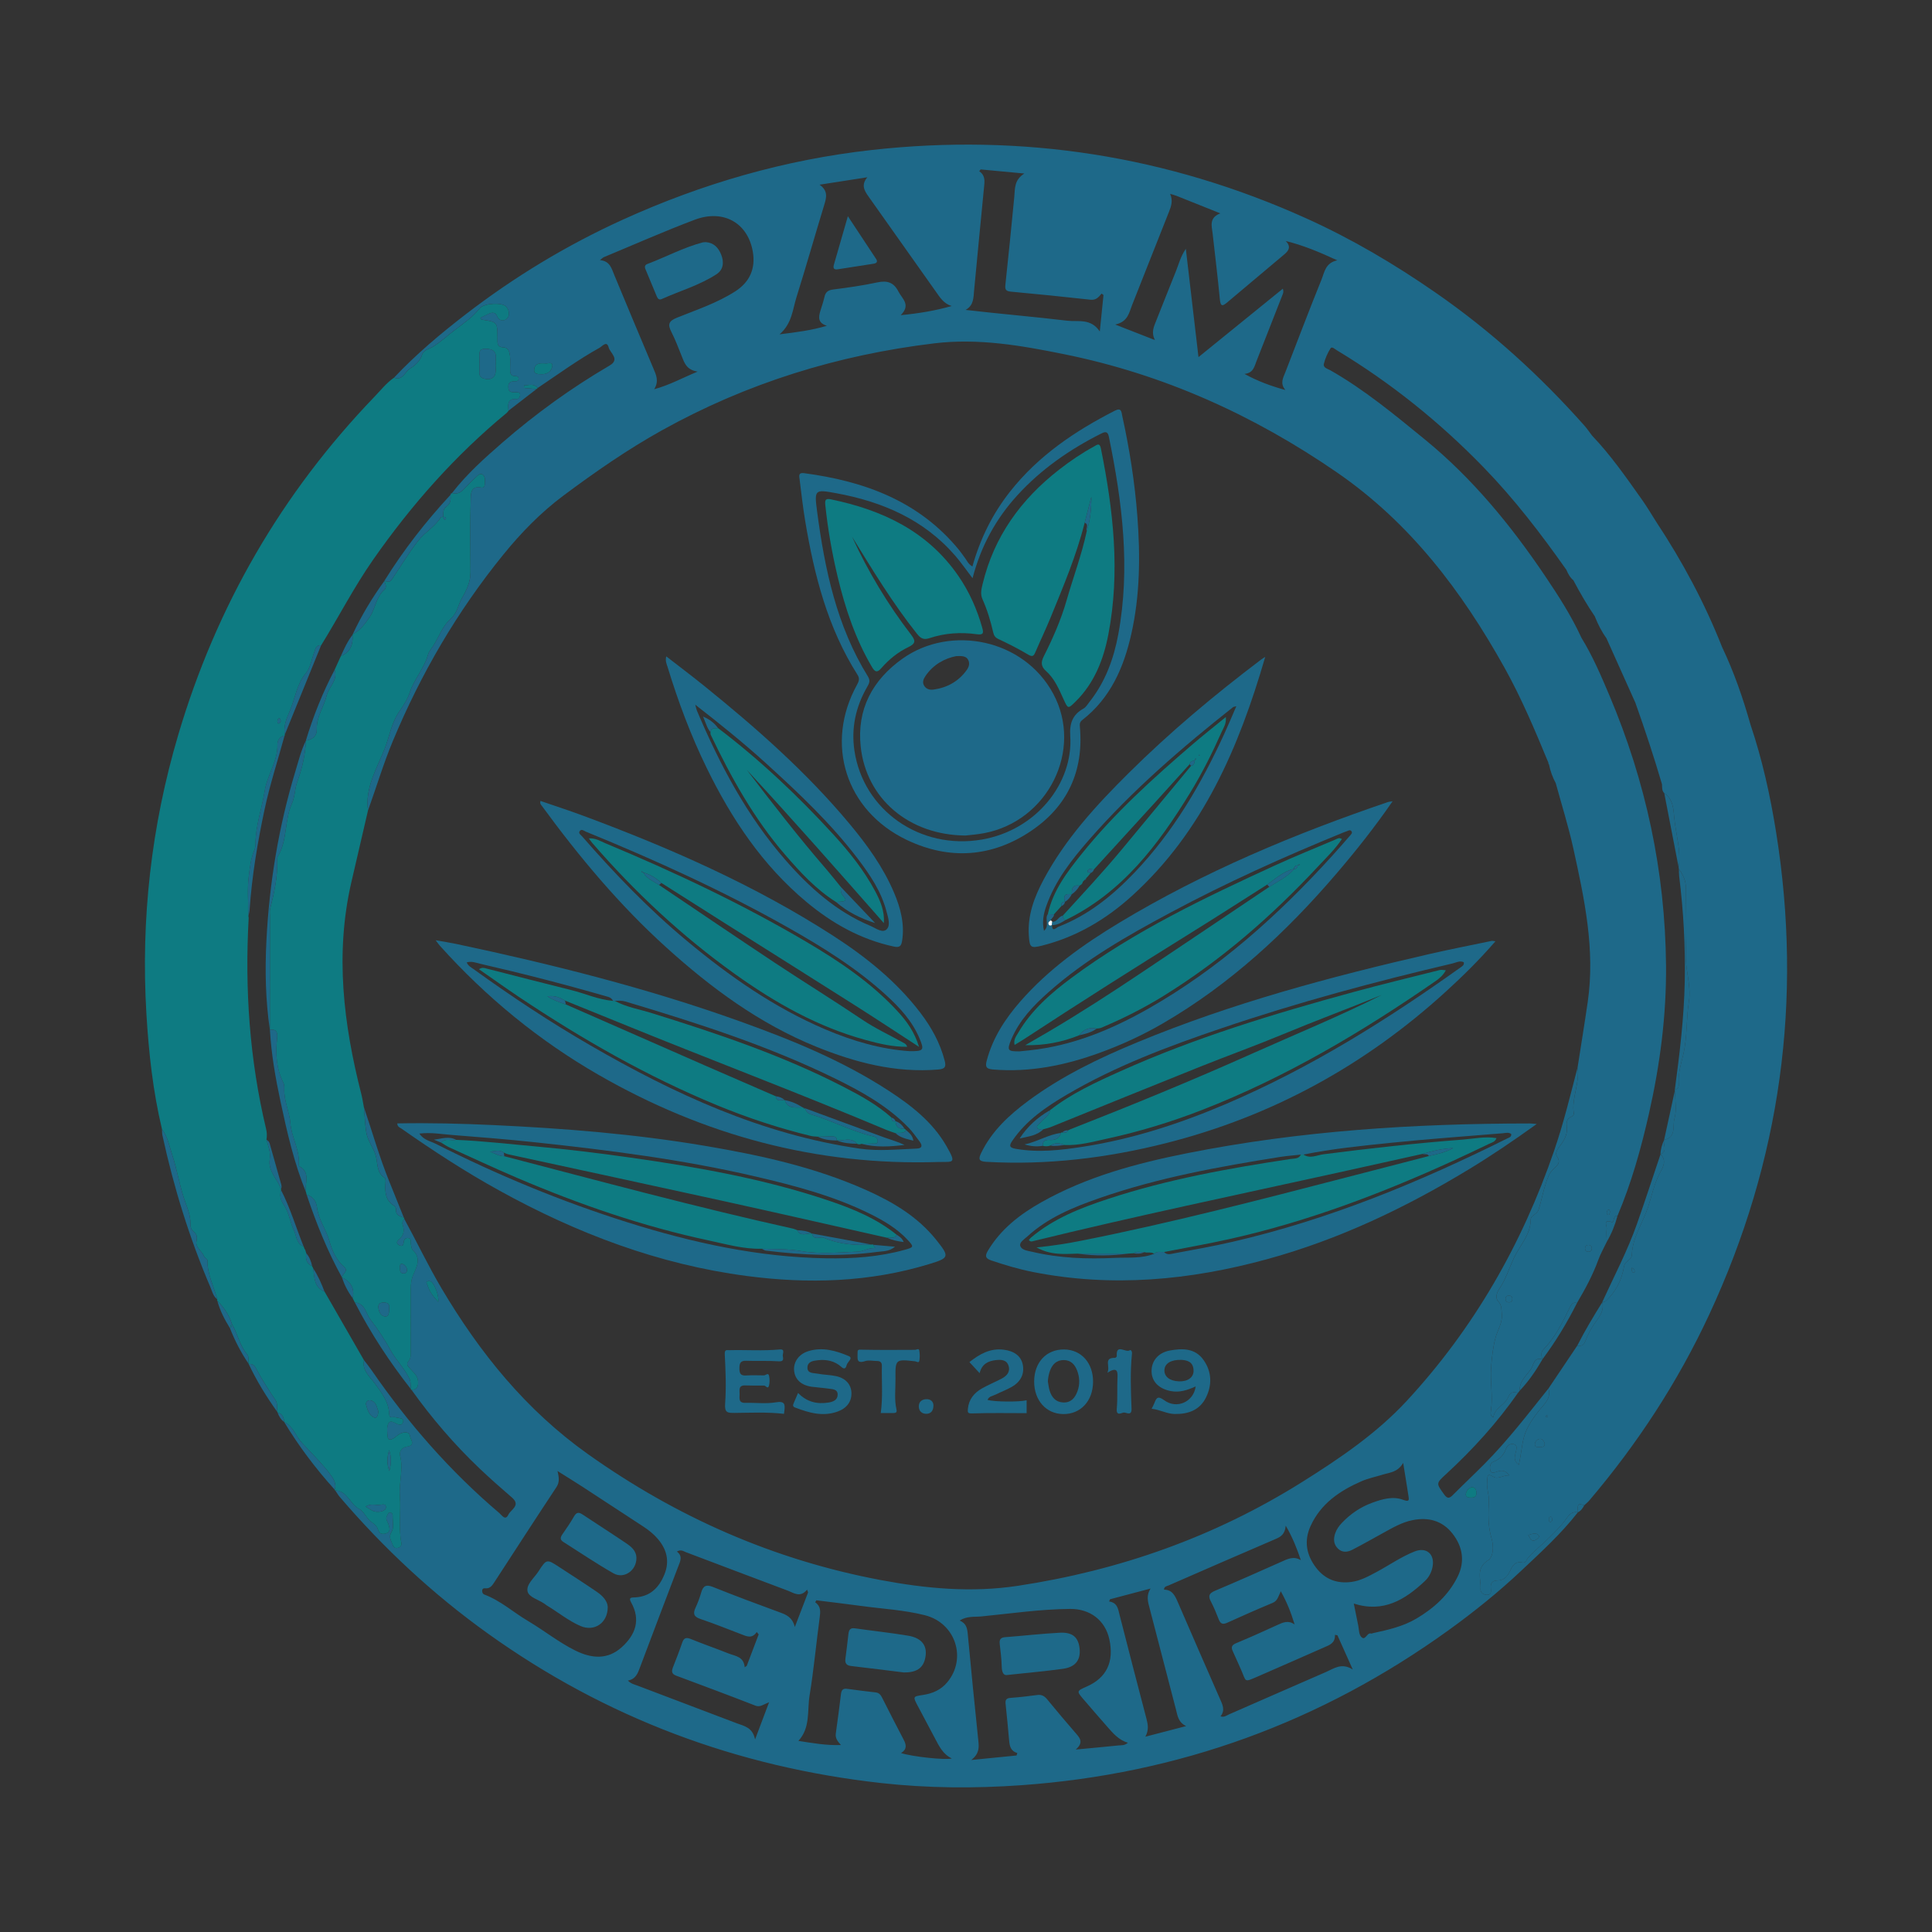 <?xml version="1.0" encoding="utf-8"?>
<!-- Generator: Adobe Illustrator 17.0.0, SVG Export Plug-In . SVG Version: 6.00 Build 0)  -->
<!DOCTYPE svg PUBLIC "-//W3C//DTD SVG 1.1//EN" "http://www.w3.org/Graphics/SVG/1.1/DTD/svg11.dtd">
<svg version="1.1" id="Layer_1" xmlns="http://www.w3.org/2000/svg" xmlns:xlink="http://www.w3.org/1999/xlink" x="0px" y="0px"
	 width="200px" height="200px" viewBox="0 0 200 200" enable-background="new 0 0 200 200" xml:space="preserve">

<rect x="0" y="0" width="200" height="200" fill="#333333" stroke="none"/>

<g>
	<path fill="#1E6989" d="M163.339,156.556c-1.727,2.217-3.798,4.104-5.833,6.02c-2.36,2.221-4.88,4.254-7.508,6.151
		c-13.229,9.548-27.976,14.919-44.255,16.076c-4.854,0.345-9.713,0.313-14.539-0.224c-14.892-1.656-28.511-6.739-40.716-15.489
		c-5.686-4.076-10.769-8.81-15.314-14.125c-0.179-0.209-0.317-0.454-0.473-0.683c1.281,0.041,1.519,1.457,2.53,1.946
		c0.447,0.216,0.722,1.024,1.303,1.387c0.248,0.155,0.51,0.427,0.583,0.695c0.145,0.532,0.512,0.535,0.864,0.421
		c0.502-0.162,0.325-0.62,0.231-0.95c-0.081-0.285-0.35-0.509-0.15-0.855c0.092-0.159,0.105-0.385,0.354-0.348
		c0.18,0.027,0.239,0.19,0.232,0.354c-0.024,0.556,0.182,1.169-0.121,1.653c-0.341,0.544-0.017,0.915,0.133,1.359
		c0.09,0.264,0.253,0.339,0.496,0.294c0.288-0.054,0.451-0.241,0.393-0.531c-0.319-1.606-0.023-3.231-0.156-4.84
		c-0.115-1.391,0.391-2.765,0.028-4.163c-0.129-0.498,0.246-0.89,0.7-0.949c0.949-0.124,0.364-0.781,0.325-1.068
		c-0.072-0.522-0.597-0.454-0.982-0.29c-0.278,0.118-0.499,0.366-0.765,0.521c-0.23,0.134-0.535,0.197-0.57-0.173
		c-0.043-0.458-0.118-0.991,0.067-1.371c0.217-0.444,0.652-0.066,0.978,0.063c0.247,0.097,0.442,0.062,0.534-0.188
		c0.133-0.358-0.119-0.421-0.391-0.455c-0.211-0.027-0.43-0.116-0.63-0.084c-0.311,0.049-0.391-0.082-0.401-0.344
		c-0.053-1.268-0.779-2.191-1.497-3.164c-0.517-0.701-1.324-1.342-1.118-2.408c0.261,0.343,0.536,0.677,0.78,1.031
		c3.791,5.502,8.152,10.495,13.255,14.822c0.255,0.217,0.603,0.817,0.922,0.15c0.253-0.53,1.316-0.953,0.367-1.773
		c-1.129-0.976-2.252-1.961-3.334-2.989c-2.62-2.492-4.967-5.224-7.068-8.167c0.574-0.005,0.72-0.323,0.689-0.85
		c-0.033-0.559-0.405-0.88-0.738-1.241c-0.229-0.248-0.569-0.511-0.265-0.864c0.309-0.36,0.242-0.751,0.243-1.143
		c0.007-2.11,0.002-4.221,0.004-6.331c0-0.521,0.048-1.004,0.273-1.52c0.348-0.797,0.827-1.689-0.072-2.508
		c-0.136-0.124-0.143-0.398-0.195-0.606c-0.06-0.244,0.116-0.624-0.316-0.651c-0.306-0.019-0.407,0.234-0.437,0.502
		c-0.032,0.283-0.154,0.386-0.435,0.253c-0.332-0.158-0.31-0.371-0.071-0.568c0.531-0.436,0.621-0.967,0.401-1.584
		c-0.085-0.238,0.078-0.413,0.16-0.608c1.309,2.4,2.481,4.871,3.877,7.228c3.964,6.689,8.747,12.605,15.162,17.161
		c9.185,6.523,19.233,10.95,30.305,13.032c4.698,0.883,9.389,1.323,14.194,0.594c10.554-1.601,20.386-5.076,29.432-10.749
		c3.886-2.437,7.706-5.028,10.821-8.394c6.945-7.502,11.932-16.214,15.253-25.883c0.971-2.828,1.678-5.727,2.426-8.617
		c0.252,1.607-0.631,3.121-0.391,4.73c0.025,0.167-0.109,0.298-0.256,0.357c-0.475,0.192-0.522,0.584-0.466,1.003
		c0.087,0.655-0.143,1.193-0.496,1.727c-0.276,0.417-0.819,0.926-0.525,1.366c0.464,0.693-0.004,0.959-0.352,1.308
		c-0.222,0.223-0.393,0.435-0.521,0.739c-0.474,1.118-0.661,2.324-1.025,3.472c-0.179,0.565-0.816,0.524-0.822,1.073
		c-0.017,1.546-1.142,2.663-1.743,3.951c-0.486,1.044-0.835,2.209-1.516,3.196c-0.204,0.295-0.456,0.894-0.083,1.295
		c0.372,0.4,0.31,0.842,0.354,1.302c0.087,0.903-0.425,1.618-0.639,2.404c-0.27,0.995-0.401,2.109-0.471,3.178
		c-0.096,1.46,0.199,2.928-0.01,4.396c-0.031,0.216-0.112,0.499,0.239,0.732c0.126-1.018,1.206-1.287,1.54-2.105
		c0.228-0.56,0.55-0.588,1.016-0.451c-2.158,3.091-4.677,5.864-7.446,8.413c-1.048,0.965-1.027,0.94-0.193,2.101
		c0.348,0.485,0.562,0.398,0.915,0.043c1.074-1.079,2.185-2.12,3.256-3.201c2.41-2.43,4.489-5.143,6.623-7.808
		c0.322,1.013-0.474,1.649-0.954,2.258c-0.801,1.017-1.47,1.979-1.709,3.317c-0.131,0.729-0.225,1.517-0.404,2.328
		c-0.594-0.435-0.414-0.87-0.313-1.33c0.058-0.264,0.223-0.677-0.18-0.806c-0.359-0.115-0.705,0.122-0.825,0.451
		c-0.239,0.653-0.637,1.107-1.286,1.351c-0.415,0.156-0.408,0.611-0.361,0.867c0.079,0.422,0.499,0.24,0.771,0.151
		c0.451-0.148,0.813-0.123,1.195,0.405c-0.652-0.029-1.148,0.439-1.646,0.134c-0.73-0.447-0.57,0.081-0.624,0.47
		c-0.097,0.692,0.197,1.346,0.167,2.029c-0.056,1.289-0.112,2.587,0.267,3.837c0.261,0.863,0.217,1.958-0.344,2.316
		c-1.332,0.85-0.698,1.988-0.782,3.012c-0.027,0.327,0.323,0.604,0.728,0.568c0.414-0.037,0.357-0.385,0.336-0.646
		c-0.047-0.573,0.116-0.841,0.763-0.849c0.519-0.007,0.904-0.335,1.163-0.853c0.26-0.519,0.502-1.173,1.335-1
		c0.227,0.047,0.384-0.076,0.488-0.325c0.133-0.318,1.736-1.699,1.995-1.955c0.735-0.725,1.507-1.441,2.089-2.282
		C162.5,156.705,162.78,156.469,163.339,156.556z M57.712,152.278c0.173,0.709,0.212,1.183-0.114,1.676
		c-2.164,3.271-4.295,6.565-6.433,9.853c-0.229,0.352-0.459,0.672-0.952,0.612c-0.178-0.022-0.3,0.075-0.299,0.266
		c0.001,0.163,0.062,0.322,0.219,0.381c1.683,0.624,3.006,1.842,4.525,2.738c1.661,0.979,3.172,2.206,4.907,3.064
		c1.651,0.816,3.325,0.983,4.794-0.346c1.425-1.29,2.003-2.831,0.958-4.675c-0.297-0.525,0.14-0.469,0.442-0.486
		c1.575-0.087,2.483-1.038,3.03-2.399c0.541-1.345,0.239-2.563-0.686-3.649c-0.428-0.503-0.939-0.912-1.486-1.272
		c-2.08-1.369-4.164-2.732-6.252-4.089C59.544,153.418,58.71,152.907,57.712,152.278z M84.503,165.661
		c-0.038,0.069-0.075,0.138-0.113,0.207c0.61,0.427,0.543,0.985,0.461,1.596c-0.36,2.681-0.608,5.38-1.043,8.048
		c-0.258,1.579,0.105,3.337-1.158,4.704c1.449,0.227,2.886,0.483,4.403,0.429c-0.329-0.371-0.6-0.694-0.532-1.184
		c0.189-1.355,0.37-2.71,0.533-4.068c0.049-0.408,0.175-0.632,0.64-0.566c0.986,0.139,1.974,0.26,2.964,0.372
		c0.368,0.041,0.525,0.287,0.671,0.572c0.735,1.441,1.459,2.888,2.216,4.317c0.286,0.54,0.357,1.003-0.269,1.389
		c1.164,0.375,4.592,0.747,5.254,0.558c-0.92-0.442-1.308-1.263-1.73-2.058c-0.598-1.127-1.198-2.253-1.794-3.381
		c-0.513-0.972-0.512-0.975,0.547-1.135c0.986-0.148,1.852-0.523,2.505-1.308c2.06-2.474,0.856-6.142-2.304-6.943
		c-2.178-0.552-4.428-0.663-6.645-0.968C87.576,166.032,86.038,165.854,84.503,165.661z M105.236,181.728
		c0.025-0.086,0.051-0.171,0.076-0.257c-0.71-0.202-0.797-0.752-0.85-1.325c-0.115-1.239-0.22-2.479-0.359-3.715
		c-0.047-0.42,0.022-0.632,0.501-0.666c0.929-0.067,1.857-0.175,2.78-0.3c0.464-0.063,0.752,0.126,1.032,0.465
		c0.989,1.2,1.988,2.393,3.01,3.566c0.417,0.479,0.727,0.922-0.063,1.615c1.646-0.155,3.035-0.278,4.42-0.424
		c0.289-0.031,0.615,0.036,0.975-0.276c-0.957-0.294-1.527-0.976-2.111-1.637c-0.824-0.932-1.634-1.876-2.445-2.819
		c-0.769-0.894-0.767-0.896,0.295-1.363c2.059-0.906,2.851-2.561,2.342-4.894c-0.428-1.962-1.984-3.16-4.057-3.143
		c-3.087,0.025-6.139,0.476-9.202,0.778c-0.706,0.07-1.468-0.062-2.237,0.425c0.693,0.292,0.785,0.808,0.839,1.393
		c0.346,3.683,0.709,7.365,1.094,11.045c0.072,0.687,0.121,1.329-0.729,1.997C102.324,182.017,103.78,181.873,105.236,181.728z
		 M138.45,169.281c-0.085-0.014-0.17-0.028-0.255-0.041c0.036,0.859-0.567,1.055-1.143,1.306c-2.254,0.981-4.495,1.991-6.753,2.962
		c-1.605,0.69-1.241,0.628-1.838-0.689c-0.283-0.623-0.548-1.255-0.839-1.875c-0.199-0.424-0.123-0.649,0.346-0.843
		c1.437-0.596,2.855-1.237,4.27-1.884c0.571-0.261,1.118-0.521,1.78-0.055c-0.365-1.208-0.796-2.305-1.431-3.434
		c-0.255,0.529-0.329,0.989-0.843,1.202c-1.581,0.655-3.145,1.35-4.704,2.056c-0.436,0.197-0.684,0.132-0.864-0.321
		c-0.252-0.635-0.507-1.274-0.825-1.878c-0.303-0.575-0.193-0.85,0.423-1.109c2.295-0.964,4.568-1.979,6.843-2.99
		c0.648-0.288,1.273-0.638,2.047-0.182c-0.398-1.18-0.827-2.292-1.565-3.572c-0.082,0.895-0.514,1.153-1.027,1.374
		c-3.715,1.598-7.424,3.207-11.128,4.829c-0.158,0.069-0.438,0.076-0.446,0.423c0.868,0.006,1.152,0.652,1.443,1.326
		c1.432,3.313,2.874,6.622,4.326,9.927c0.272,0.619,0.604,1.21,0.081,1.862c0.399,0.129,0.622-0.09,0.865-0.196
		c3.363-1.465,6.718-2.948,10.084-4.407c0.805-0.349,1.578-0.976,2.741-0.246C139.433,171.47,138.941,170.375,138.45,169.281z
		 M145.256,151.439c-0.574,0.983-1.389,0.987-2.107,1.211c-0.738,0.231-1.51,0.381-2.213,0.689c-2.241,0.982-4.21,2.312-5.267,4.637
		c-0.695,1.529-0.444,2.973,0.558,4.295c0.933,1.23,2.188,1.697,3.698,1.487c0.943-0.131,1.762-0.592,2.587-1.033
		c1.316-0.704,2.545-1.574,3.942-2.123c1.186-0.466,2.061,0.254,1.857,1.518c-0.097,0.598-0.371,1.141-0.808,1.551
		c-2.051,1.928-4.288,3.313-7.358,2.331c0.153,0.761,0.302,1.516,0.459,2.269c0.082,0.396,0.06,0.891,0.294,1.16
		c0.446,0.515,0.595-0.473,1.038-0.326c0.05,0.017,0.119-0.026,0.18-0.039c1.559-0.345,3.1-0.675,4.517-1.514
		c1.825-1.082,3.33-2.447,4.266-4.342c0.771-1.561,0.524-3.111-0.55-4.469c-1.051-1.329-2.478-1.698-4.104-1.379
		c-1.119,0.219-2.087,0.794-3.069,1.334c-1.063,0.583-2.115,1.186-3.193,1.74c-0.49,0.252-1.036,0.31-1.48-0.125
		c-0.449-0.441-0.481-0.991-0.29-1.561c0.14-0.42,0.389-0.775,0.694-1.095c0.894-0.94,1.938-1.653,3.159-2.095
		c1.036-0.376,2.126-0.698,3.186-0.299c0.684,0.258,0.611-0.014,0.545-0.447C145.643,153.802,145.474,152.791,145.256,151.439z
		 M78.538,169.193c-0.067-0.082-0.134-0.164-0.201-0.246c-0.483,0.711-1.011,0.458-1.549,0.251
		c-1.424-0.547-2.841-1.118-4.286-1.604c-0.696-0.235-0.778-0.566-0.497-1.171c0.235-0.507,0.433-1.037,0.586-1.575
		c0.197-0.69,0.512-0.847,1.214-0.565c2.283,0.914,4.587,1.775,6.897,2.62c0.675,0.247,1.311,0.484,1.578,1.524
		c0.525-1.37,0.95-2.477,1.374-3.584c-0.035-0.094-0.069-0.188-0.104-0.283c-0.721,0.871-1.367,0.339-1.999,0.103
		c-3.528-1.317-7.046-2.662-10.57-3.991c-0.246-0.093-0.487-0.3-0.91-0.056c0.648,0.489,0.333,1.036,0.121,1.592
		c-1.317,3.46-2.636,6.92-3.936,10.386c-0.23,0.613-0.426,1.218-1.255,1.379c0.331,0.343,0.676,0.401,0.985,0.518
		c3.433,1.305,6.867,2.605,10.3,3.908c0.75,0.284,1.614,0.405,1.879,1.665c0.533-1.414,0.951-2.523,1.451-3.85
		c-0.605,0.233-0.927,0.543-1.411,0.354c-2.726-1.06-5.466-2.085-8.208-3.105c-0.487-0.181-0.49-0.465-0.33-0.872
		c0.331-0.84,0.661-1.681,0.952-2.536c0.172-0.504,0.409-0.583,0.901-0.383c1.296,0.529,2.621,0.986,3.922,1.502
		c0.682,0.27,1.552,0.301,1.648,1.422c0.071-0.05,0.142-0.1,0.213-0.151C77.716,171.361,78.127,170.277,78.538,169.193z
		 M122.79,178.684c-0.818-0.387-0.888-1.074-1.05-1.698c-0.909-3.494-1.813-6.99-2.727-10.483c-0.173-0.66-0.39-1.312,0.097-2.058
		c-1.4,0.37-2.8,0.74-4.2,1.11c-0.032,0.076-0.064,0.153-0.096,0.229c0.869,0.131,0.929,0.782,1.082,1.379
		c0.922,3.586,1.836,7.175,2.783,10.754c0.163,0.617,0.26,1.179-0.112,1.866C119.975,179.417,121.383,179.05,122.79,178.684z
		 M45.36,134.773c0.135-0.528-0.379-1.937-0.759-2.113c-0.101-0.047-0.263-0.059-0.356-0.009c-0.197,0.105-0.037,0.228,0.004,0.37
		C44.449,133.71,44.879,134.235,45.36,134.773z M152.407,153.937c-0.33,0.09-0.577,0.318-0.656,0.661
		c-0.072,0.317,0.148,0.431,0.442,0.433c0.323,0.002,0.641,0.008,0.644-0.449C152.839,154.283,152.778,154.028,152.407,153.937z"/>
	<path fill="#0E7B82" d="M37.673,140.797c-0.206,1.065,0.601,1.707,1.118,2.408c0.718,0.973,1.444,1.896,1.497,3.164
		c0.011,0.262,0.09,0.393,0.401,0.344c0.201-0.032,0.419,0.057,0.63,0.084c0.272,0.034,0.524,0.097,0.391,0.455
		c-0.093,0.249-0.288,0.285-0.534,0.188c-0.325-0.128-0.761-0.506-0.978-0.063c-0.186,0.38-0.111,0.913-0.067,1.371
		c0.035,0.37,0.34,0.307,0.57,0.173c0.266-0.156,0.487-0.403,0.765-0.521c0.385-0.164,0.91-0.232,0.982,0.29
		c0.039,0.287,0.624,0.944-0.325,1.068c-0.454,0.059-0.83,0.451-0.7,0.949c0.363,1.398-0.143,2.772-0.028,4.163
		c0.133,1.608-0.163,3.233,0.156,4.84c0.058,0.29-0.105,0.477-0.393,0.531c-0.243,0.045-0.406-0.03-0.496-0.294
		c-0.151-0.444-0.474-0.814-0.133-1.359c0.303-0.484,0.097-1.097,0.121-1.653c0.007-0.164-0.053-0.327-0.232-0.354
		c-0.249-0.037-0.263,0.189-0.354,0.348c-0.2,0.347,0.069,0.571,0.15,0.855c0.094,0.33,0.271,0.787-0.231,0.95
		c-0.352,0.114-0.719,0.11-0.864-0.421c-0.073-0.268-0.335-0.54-0.583-0.695c-0.582-0.363-0.856-1.17-1.303-1.387
		c-1.011-0.489-1.249-1.904-2.53-1.946c0,0-0.052-0.022-0.052-0.022s-0.004-0.056-0.004-0.056c0.242-0.609-0.184-1.196-0.423-1.529
		c-0.633-0.882-1.424-1.673-2.173-2.477c-0.257-0.276-0.523-0.547-0.783-0.824c-0.655-0.697-0.904-1.74-1.852-2.177
		c0,0,0.006,0.007,0.006,0.007c-0.042-0.454-0.164-0.851-0.679-0.976c0,0-0.024-0.053-0.024-0.053
		c-0.096-0.407,0.068-0.83-0.205-1.241c-0.711-1.072-1.417-2.154-2.013-3.29c-0.208-0.396-0.42-0.454-0.762-0.463
		c0,0-0.017-0.033-0.017-0.033c-0.029-0.307,0.059-0.716-0.105-0.904c-0.81-0.925-0.997-2.145-1.597-3.162
		c-0.299-0.939-0.828-1.735-1.519-2.429c-0.047-0.047-0.047-0.094,0-0.141c-0.365-1.345-1.052-2.607-1.028-4.056
		c0.002-0.135-0.29-0.252-0.354-0.414c-0.216-0.554-0.931-0.909-0.777-1.571c0.102-0.442,0.023-0.712-0.288-0.967
		c-0.264-0.217-0.344-0.489-0.338-0.823c0.014-0.74-0.25-1.481-0.486-2.11c-0.622-1.654-0.86-3.396-1.41-5.052
		c-0.295-0.888-0.456-1.849-1.049-2.625c-0.934-3.92-1.371-7.911-1.612-11.92c-0.59-9.826,0.502-19.475,3.296-28.913
		c3.943-13.318,10.7-25.016,20.345-35.029c0.645-0.669,1.217-1.413,1.997-1.942c0.901,0.349,1.125-0.628,1.659-0.946
		c0.47-0.28,1.029-0.747,1.231-1.397c0.172-0.553,0.743-0.614,1.143-0.862c0.854-0.529,1.594-1.234,2.381-1.823
		c0.83-0.621,1.767-1.276,2.441-2.14c0.422-0.541,2.397-0.674,2.802-0.133c0.276,0.369,0.344,0.906,0.023,1.197
		c-0.313,0.284-0.792,0.293-1.035-0.29c-0.165-0.395-0.521-0.376-0.871-0.202c-0.271,0.135-0.546,0.262-0.846,0.405
		c0.056,0.07,0.101,0.182,0.161,0.191c1.603,0.233,1.605,0.231,1.618,1.907c0.004,0.464-0.097,0.939,0.644,0.963
		c0.49,0.016,0.608,0.492,0.651,0.896c0.046,0.431,0.019,0.87,0.015,1.305c-0.004,0.388-0.026,0.772,0.538,0.768
		c0.196-0.002,0.379,0.073,0.333,0.329c-0.035,0.195-0.21,0.217-0.363,0.214c-0.428-0.01-0.716,0.078-0.7,0.612
		c0.018,0.59,0.416,0.504,0.782,0.52c0.177,0.008,0.421-0.033,0.441,0.218c0.017,0.222-0.116,0.5-0.342,0.482
		c-1-0.077-0.917,0.568-0.862,1.213c-0.058,0.071-0.105,0.155-0.175,0.212c-5.34,4.404-9.878,9.535-13.835,15.201
		c-1.987,2.845-3.566,5.932-5.389,8.873c-0.524-0.055-0.577,0.354-0.706,0.702c-0.273,0.739-0.396,1.607-0.871,2.181
		c-0.977,1.18-1.114,2.675-1.696,3.99c-0.298,0.672-0.644,1.524-0.487,2.378l0.019,0.044l-0.033,0.035
		c-0.504,0.109-0.758,0.514-0.747,0.936c0.047,1.724-1.04,3.116-1.314,4.798c-0.298,1.826-0.95,3.617-0.959,5.522
		c-0.001,0.21-0.04,0.434-0.121,0.627c-0.367,0.873-0.466,1.824-0.576,2.729c-0.164,1.349-0.038,2.733-0.035,4.103
		c0.01,0.061,0.03,0.123,0.027,0.184c-0.408,7.365,0.088,14.654,1.807,21.842c0.088,0.367,0.101,0.737,0.035,1.11
		c0.193,0.648,0.456,1.314,0.345,1.979c-0.216,1.288,0.804,2.066,1.154,3.114c0.031,0.033,0.035,0.069,0.014,0.108
		c-0.141,0.557-0.101,0.977,0.287,1.535c0.527,0.758,0.642,1.79,1.048,2.65c0.274,0.579,0.244,1.375,1.006,1.668
		c0.023,0.066,0.045,0.132,0.068,0.198c0.032,0.053,0.063,0.106,0.095,0.159c0.035,0.112,0.07,0.223,0.105,0.335
		c-0.089,0.579,0.007,1.074,0.613,1.335c0,0-0.022-0.023-0.022-0.023c0.041,0.083,0.083,0.166,0.124,0.249
		c0,0,0.004,0.011,0.004,0.011c0.134,0.924,0.069,1.945,1.17,2.398C34.951,136.067,36.312,138.432,37.673,140.797z M51.298,37.717
		c0.006,0,0.012,0,0.017,0c0-0.186-0.019-0.373,0.003-0.556c0.093-0.779-0.29-1.035-1.021-1.055
		c-0.836-0.023-0.649,0.548-0.662,1.011c-0.013,0.464,0.029,0.93-0.01,1.391c-0.048,0.579,0.371,0.685,0.754,0.733
		c0.421,0.052,0.813-0.131,0.907-0.599C51.346,38.345,51.298,38.027,51.298,37.717z M39.159,146.082
		c-0.166-0.389-0.188-0.979-0.799-1.116c-0.263-0.059-0.535,0.175-0.463,0.446c0.138,0.521,0.318,1.108,0.84,1.332
		C39.012,146.862,39.155,146.467,39.159,146.082z M37.844,155.965c0.398,0.213,0.694,0.472,1.02,0.519
		c0.408,0.06,1.053-0.034,1.082-0.429c0.038-0.519-0.561-0.225-0.868-0.256C38.711,155.762,38.303,155.68,37.844,155.965z
		 M40.283,150.112c-0.219,0.725-0.254,1.448,0.021,2.169C40.495,151.562,40.531,150.839,40.283,150.112z M29.065,74.655
		c-0.048-0.167-0.05-0.336-0.216-0.28c-0.071,0.024-0.126,0.184-0.134,0.286c-0.008,0.109,0.022,0.278,0.189,0.223
		C28.985,74.859,29.026,74.714,29.065,74.655z"/>
	<path fill="#1E6989" d="M16.767,116.895c0.592,0.776,0.753,1.737,1.049,2.625c0.551,1.656,0.789,3.397,1.41,5.052
		c0.237,0.629,0.501,1.371,0.486,2.11c-0.006,0.333,0.074,0.606,0.338,0.823c0.311,0.255,0.39,0.525,0.288,0.967
		c-0.153,0.662,0.561,1.017,0.777,1.571c0.063,0.162,0.356,0.279,0.354,0.414c-0.023,1.449,0.663,2.711,1.028,4.056
		c-0.427-0.319-0.531-0.829-0.722-1.276c-2.165-5.069-3.789-10.311-4.959-15.695C16.77,117.333,16.782,117.111,16.767,116.895z"/>
	<path fill="#1E6989" d="M29.413,147.198c0.948,0.437,1.197,1.48,1.852,2.177c0.261,0.277,0.526,0.549,0.783,0.824
		c0.749,0.804,1.54,1.594,2.173,2.477c0.239,0.333,0.665,0.92,0.423,1.529C32.683,152.033,30.926,149.706,29.413,147.198z"/>
	<path fill="#1E6989" d="M25.736,141.183c0.342,0.01,0.555,0.067,0.762,0.463c0.596,1.136,1.302,2.218,2.013,3.29
		c0.272,0.411,0.109,0.834,0.205,1.241C27.584,144.595,26.565,142.946,25.736,141.183z"/>
	<path fill="#1E6989" d="M24.016,137.084c0.599,1.017,0.787,2.238,1.597,3.162c0.165,0.188,0.077,0.597,0.105,0.904
		c-0.779-1.146-1.409-2.371-1.916-3.66c0,0,0.05-0.067,0.05-0.067c0.15-0.067,0.159-0.204,0.166-0.341L24.016,137.084z"/>
	<path fill="#1E6989" d="M22.497,134.654c0.691,0.694,1.22,1.49,1.519,2.429c0,0,0.001-0.002,0.001-0.002
		c-0.139,0.073-0.18,0.193-0.166,0.341c0,0-0.05,0.067-0.05,0.067C23.254,136.597,22.768,135.675,22.497,134.654z"/>
	<path fill="#1E6989" d="M163.334,156.558c0.032-0.413-0.227-1.093,0.661-0.723C163.844,156.139,163.653,156.407,163.334,156.558z"
		/>
	<path fill="#1E6989" d="M28.74,146.23c0.514,0.125,0.637,0.522,0.679,0.976C29.083,146.956,28.872,146.621,28.74,146.23z"/>
	<path fill="#0E7B82" d="M41.805,126.051l0.047,0.04c0,0-0.015,0.06-0.015,0.06c-0.081,0.195-0.245,0.37-0.16,0.608
		c0.22,0.618,0.131,1.148-0.401,1.584c-0.239,0.196-0.262,0.41,0.071,0.568c0.281,0.133,0.403,0.029,0.435-0.253
		c0.03-0.268,0.131-0.521,0.437-0.502c0.433,0.027,0.256,0.408,0.316,0.651c0.052,0.208,0.058,0.482,0.195,0.606
		c0.899,0.819,0.42,1.711,0.072,2.508c-0.226,0.516-0.273,0.998-0.273,1.52c-0.002,2.11,0.003,4.221-0.004,6.331
		c-0.001,0.392,0.066,0.783-0.243,1.143c-0.304,0.354,0.036,0.616,0.265,0.864c0.333,0.361,0.705,0.681,0.738,1.241
		c0.031,0.527-0.115,0.844-0.689,0.85c-0.052,0-0.074-0.026-0.068-0.077c-0.041-0.36,0.031-0.709-0.149-1.081
		c-0.521-1.078-1.388-1.91-1.967-2.967c-0.598-1.092-1.312-2.174-2.08-3.162c-0.465-0.598-0.529-1.67-1.592-1.739
		c-0.076-0.152-0.152-0.304-0.229-0.456c0.222-1.024-0.199-1.714-1.114-2.148l0.005,0.005c0.022-0.374,0.691-0.673,0.256-1.056
		c-0.842-0.742-1.268-1.682-1.56-2.719c-0.329-1.169-1.108-2.182-1.268-3.393c-0.099-0.745-0.399-1.189-1.088-1.408
		c-0.019-0.079-0.038-0.158-0.058-0.236c-0.186-0.909,0.522-2.052-0.705-2.7c-0.061-0.032-0.046-0.235-0.042-0.358
		c0.049-1.436-0.766-2.676-0.878-4.111c-0.091-1.177-0.685-2.32-0.628-3.564c0.01-0.21-0.012-0.449-0.104-0.632
		c-0.727-1.446-0.818-2.975-0.644-4.545c0.061-0.552,0.02-1.028-0.744-0.912l0-0.003c0.002-3.926,0.004-7.853,0.006-11.779
		c0-0.249-0.041-0.51,0.018-0.746c0.418-1.656,0.796-3.315,0.734-5.04c-0.004-0.122-0.01-0.269,0.049-0.365
		c1.035-1.687,0.679-3.747,1.467-5.483c0.337-0.742,0.289-1.529,0.562-2.277c0.498-1.362,0.836-2.781,0.892-4.248l-0.008,0.003
		c0.688-0.118,1.164-0.466,1.138-1.217c-0.044-1.265,0.737-2.281,1.018-3.454c0.214-0.892,1.194-1.571,0.831-2.675
		c0.215-0.474,0.43-0.948,0.646-1.423c0.881-0.329,1.28-1.051,1.206-2.186l0.018-0.063c0.798-0.406,1.335-1.159,1.782-1.827
		c0.575-0.86,0.624-2.039,1.509-2.793c0.228-0.194,0.13-0.587-0.029-0.878l0.03-0.056c0.271,0.155,0.549,0.19,0.741-0.093
		c0.916-1.347,1.748-2.758,2.748-4.038c0.682-0.872,1.729-1.431,2.331-2.409c0.032-0.053,0.175-0.038,0.266-0.054
		c0.019,0.119,0.017,0.257,0.176,0.279c0.031,0.004,0.107-0.072,0.103-0.103c-0.022-0.158-0.159-0.157-0.279-0.176
		c0.001-0.386-0.068-0.788,0.322-1.064c0.421-0.298,0.49-0.728,0.409-1.203c0,0-0.007,0.016-0.007,0.016
		c0.063-0.073,0.126-0.146,0.189-0.219c0,0-0.008-0.001-0.008-0.001c0.655,0.207,1.041-0.185,1.434-0.613
		c0.378-0.412,0.782-0.802,1.197-1.176c0.154-0.139,0.379-0.276,0.585-0.076c0.284,0.276,0.164,0.643,0.168,0.977
		c0.002,0.217-0.126,0.375-0.351,0.328c-1.134-0.238-1.086,0.701-1.102,1.274c-0.068,2.491-0.044,4.985-0.021,7.477
		c0.009,1.012-0.435,1.914-0.892,2.703c-0.398,0.687-0.477,1.533-1.138,2.109c-0.861,0.75-1.227,1.866-1.823,2.814
		c-0.195,0.31-0.454,0.575-0.555,0.944c-0.386,1.408-1.428,2.493-1.885,3.907c-0.191,0.589-0.619,1.311-1.038,1.894
		c-0.84,1.168-1.044,2.598-1.541,3.873c-0.798,2.046-2.064,4.056-1.742,6.435c-0.574,2.479-1.153,4.956-1.724,7.435
		c-1.708,7.419-0.81,14.686,1.034,21.923c0.114,0.448,0.18,0.909,0.268,1.363c0.081,0.839,0.11,1.679,0.233,2.519
		c0.14,0.964,0.752,1.627,0.997,2.493c0.214,0.756,0.06,1.763,0.931,2.299c0.098,0.06,0.085,0.35,0.073,0.531
		c-0.061,0.926-0.018,1.799,0.899,2.358c0.111,0.067,0.215,0.267,0.202,0.394C40.946,125.827,41.418,125.892,41.805,126.051z
		 M40.291,135.369c0.032-0.241-0.042-0.547-0.578-0.533c-0.386,0.01-0.587,0.15-0.54,0.544c0.049,0.415,0.243,0.836,0.646,0.893
		C40.275,136.338,40.272,135.89,40.291,135.369z M42.133,131.41c-0.041-0.277-0.276-0.534-0.505-0.566
		c-0.297-0.042-0.204,0.304-0.215,0.5c-0.015,0.278,0.07,0.5,0.409,0.478C42.052,131.808,42.135,131.655,42.133,131.41z"/>
	<path fill="#0E7B82" d="M56.009,38.735c-0.303-0.003-0.75,0.001-0.717-0.446c0.052-0.712,0.654-0.711,1.185-0.666
		c0.256,0.021,0.772-0.198,0.704,0.269C57.104,38.423,56.67,38.777,56.009,38.735z"/>
	<path fill="#0E7B82" d="M55.669,40.16c-0.042,0.038-0.083,0.077-0.125,0.115c-0.436-0.038-0.872-0.076-1.308-0.114
		c0.01-0.091,0.019-0.182,0.029-0.274C54.738,39.907,55.231,39.637,55.669,40.16z"/>
	<path fill="#0E7B82" d="M45.36,134.773c-0.482-0.537-0.912-1.063-1.111-1.752c-0.041-0.141-0.201-0.265-0.004-0.37
		c0.093-0.049,0.255-0.038,0.356,0.009C44.981,132.836,45.496,134.245,45.36,134.773z"/>
	<path fill="#0E7B82" d="M152.407,153.937c0.371,0.091,0.432,0.346,0.43,0.646c-0.003,0.456-0.32,0.451-0.644,0.449
		c-0.294-0.002-0.515-0.116-0.442-0.433C151.83,154.256,152.077,154.027,152.407,153.937z"/>
	<path fill="#1E6989" d="M29.464,76.136c-0.697,2.548-1.52,5.062-2.073,7.65c-0.736,3.445-1.313,6.912-1.555,10.43
		c-0.015,0.213-0.082,0.423-0.124,0.634c-0.003-1.369-0.129-2.754,0.035-4.103c0.11-0.905,0.209-1.856,0.576-2.729
		c0.081-0.193,0.12-0.417,0.121-0.627c0.009-1.905,0.661-3.695,0.959-5.522c0.274-1.682,1.361-3.075,1.314-4.798
		C28.706,76.65,28.96,76.245,29.464,76.136z"/>
	<path fill="#1E6989" d="M51.298,37.717c0,0.309,0.049,0.628-0.011,0.925c-0.094,0.469-0.487,0.652-0.907,0.599
		c-0.382-0.048-0.802-0.154-0.754-0.733c0.038-0.461-0.003-0.928,0.01-1.391c0.013-0.464-0.174-1.034,0.662-1.011
		c0.731,0.02,1.115,0.276,1.021,1.055c-0.022,0.183-0.003,0.371-0.003,0.556C51.309,37.717,51.304,37.717,51.298,37.717z"/>
	<path fill="#1E6989" d="M33.239,66.806c-1.254,3.084-2.507,6.167-3.761,9.251c-0.157-0.854,0.19-1.705,0.487-2.378
		c0.582-1.315,0.719-2.81,1.696-3.99c0.476-0.574,0.599-1.442,0.871-2.181C32.662,67.159,32.715,66.75,33.239,66.806z"/>
	<path fill="#1E6989" d="M29.092,123.188c0.963,1.878,1.555,3.904,2.342,5.853c-0.762-0.292-0.733-1.088-1.006-1.668
		c-0.406-0.86-0.521-1.892-1.048-2.65C28.991,124.165,28.951,123.746,29.092,123.188z"/>
	<path fill="#1E6989" d="M27.58,117.987c0.165,0.09,0.284,0.199,0.34,0.401c0.384,1.389,0.783,2.774,1.175,4.16
		c0.05,0.177,0.095,0.358-0.017,0.532c-0.349-1.047-1.369-1.826-1.154-3.114C28.037,119.3,27.773,118.635,27.58,117.987z"/>
	<path fill="#1E6989" d="M39.159,146.082c-0.004,0.385-0.147,0.78-0.422,0.662c-0.522-0.225-0.702-0.811-0.84-1.332
		c-0.072-0.272,0.2-0.505,0.463-0.446C38.971,145.103,38.993,145.693,39.159,146.082z"/>
	<path fill="#1E6989" d="M37.844,155.965c0.458-0.285,0.867-0.202,1.233-0.166c0.307,0.031,0.907-0.263,0.868,0.256
		c-0.029,0.395-0.673,0.488-1.082,0.429C38.538,156.436,38.242,156.177,37.844,155.965z"/>
	<path fill="#1E6989" d="M32.421,131.304c0.502,0.745,0.852,1.564,1.17,2.398C32.49,133.249,32.555,132.228,32.421,131.304z"/>
	<path fill="#1E6989" d="M40.283,150.112c0.248,0.726,0.212,1.449,0.021,2.169C40.029,151.56,40.065,150.838,40.283,150.112z"/>
	<path fill="#1E6989" d="M31.702,129.732c0.337,0.384,0.505,0.846,0.612,1.335C31.709,130.806,31.613,130.311,31.702,129.732z"/>
	<path fill="#1E6989" d="M29.065,74.655c-0.039,0.059-0.08,0.203-0.16,0.229c-0.167,0.054-0.197-0.114-0.189-0.223
		c0.008-0.102,0.062-0.262,0.134-0.286C29.014,74.319,29.016,74.488,29.065,74.655z"/>
	<path fill="#1E6989" d="M32.293,131.043c0.041,0.083,0.083,0.166,0.124,0.249C32.375,131.209,32.334,131.126,32.293,131.043z"/>
	<path fill="#1E6989" d="M31.502,129.239c0.032,0.053,0.064,0.106,0.095,0.159C31.565,129.345,31.534,129.292,31.502,129.239z"/>
	<path fill="#1E6989" d="M165.867,134.786c1.225-2.679,2.605-5.29,3.587-8.074c0.845-2.396,1.63-4.813,2.442-7.221
		c0.691,0.644,0.219,1.411-0.047,1.907c-0.603,1.121-0.857,2.391-1.23,3.535c-0.538,1.649-1.626,3.141-1.685,4.933
		c-0.02,0.617-0.713,0.622-0.815,1.248c-0.225,1.373-0.851,2.626-1.911,3.599C166.134,134.781,165.982,134.764,165.867,134.786z"/>
	<path fill="#1E6989" d="M173.381,112.778c0.498-3.719,0.952-7.441,1.024-11.199c0.07-3.638-0.129-7.259-0.578-10.868
		c-0.03-0.244-0.019-0.494-0.027-0.741c0.466,0.599,0.731,1.266,0.73,2.035c-0.003,2.18,0.089,4.365-0.024,6.54
		c-0.09,1.744,0.594,3.459,0.329,5.127c-0.291,1.835-0.148,3.696-0.59,5.531c-0.219,0.908-0.519,1.883-0.469,2.873
		C173.793,112.377,173.841,112.729,173.381,112.778z"/>
	<path fill="#1E6989" d="M173.772,89.79c-0.496-2.558-0.991-5.116-1.487-7.674c0.918,0.594,0.958,1.693,1.032,2.514
		C173.472,86.346,174.041,88.038,173.772,89.79z"/>
	<path fill="#1E6989" d="M172.269,118c0.373-1.713,0.746-3.426,1.119-5.139c0.006,0.984,0.219,2.029-0.046,2.934
		C173.124,116.536,173.566,117.749,172.269,118z"/>
	<path fill="#1E6989" d="M163.272,139.315c0.786-1.556,1.686-3.045,2.604-4.524c0.186,0.83-0.223,1.428-0.694,2.063
		c-0.446,0.6-0.814,1.287-1.069,1.989C163.934,139.34,163.653,139.339,163.272,139.315z"/>
	<path fill="#1E6989" d="M159.909,149.424c0.018,0.305-0.174,0.38-0.409,0.364c-0.245-0.017-0.638,0.124-0.611-0.31
		c0.016-0.251,0.26-0.516,0.538-0.527C159.681,148.94,159.826,149.192,159.909,149.424z"/>
	<path fill="#1E6989" d="M158.196,158.915c0.4-0.121,0.804-0.301,1.072,0.01c0.165,0.192-0.116,0.395-0.291,0.485
		C158.473,159.669,158.41,159.168,158.196,158.915z"/>
	<path fill="#1E6989" d="M171.89,119.493c0.016-0.528,0.162-1.022,0.385-1.497C172.126,118.49,172.685,119.165,171.89,119.493z"/>
	<path fill="#1E6989" d="M160.48,157.012c0.177-0.012,0.181,0.127,0.195,0.241c0.015,0.122-0.006,0.26-0.143,0.29
		c-0.174,0.038-0.181-0.121-0.194-0.235C160.324,157.187,160.346,157.07,160.48,157.012z"/>
	<path fill="#1E6989" d="M168.92,131.241c0.266,0.105,0.319,0.263,0.292,0.452c-0.004,0.026-0.116,0.07-0.146,0.052
		C168.863,131.623,168.96,131.441,168.92,131.241z"/>
	<path fill="#1E6989" d="M160.248,146.569c-0.023,0.051-0.034,0.13-0.071,0.145c-0.036,0.014-0.099-0.037-0.15-0.059
		c0.022-0.051,0.034-0.131,0.07-0.145C160.135,146.495,160.197,146.546,160.248,146.569z"/>
	<path fill="#0E7B82" d="M23.852,137.423c-0.014-0.147,0.027-0.268,0.166-0.341C24.011,137.219,24.003,137.356,23.852,137.423z"/>
	<path fill="#1E6989" d="M41.123,116.294c3.375-0.063,6.672,0.02,9.965,0.174c7.308,0.341,14.596,0.92,21.82,2.138
		c5.752,0.97,11.436,2.203,16.795,4.604c2.75,1.232,5.31,2.751,7.226,5.154c1.388,1.741,1.354,1.854-0.752,2.496
		c-6.191,1.888-12.506,2.064-18.866,1.23c-9.135-1.197-17.581-4.407-25.615-8.842c-3.513-1.939-6.86-4.118-10.138-6.416
		C41.39,116.714,41.138,116.66,41.123,116.294z M43.41,117.349c0.478,0.691,1.135,0.772,1.669,1.042
		c6.43,3.251,13.067,6.001,19.942,8.163c6.679,2.1,13.476,3.589,20.514,3.706c2.75,0.046,5.48-0.144,8.145-0.886
		c0.932-0.26,0.944-0.309,0.268-1.033c-1.08-1.155-2.417-1.952-3.816-2.649c-3.803-1.895-7.88-2.958-11.989-3.916
		c-7.521-1.752-15.167-2.714-22.832-3.535c-2.86-0.306-5.73-0.531-8.598-0.757C45.672,117.404,44.63,117.204,43.41,117.349z"/>
	<path fill="#1E6989" d="M159.082,116.356c-2.434,1.747-4.692,3.275-7.025,4.691c-6.576,3.991-13.469,7.275-20.914,9.311
		c-7.97,2.179-16.025,2.935-24.203,1.321c-1.467-0.289-2.898-0.717-4.316-1.195c-0.604-0.204-0.689-0.452-0.36-1.005
		c1.337-2.244,3.321-3.773,5.538-5.023c4.698-2.647,9.84-4.028,15.073-5.071c11.707-2.334,23.561-3.076,35.474-3.084
		C158.5,116.3,158.652,116.322,159.082,116.356z M120.506,129.608c0.299,0.346,0.709,0.198,1.028,0.14
		c2.044-0.372,4.091-0.742,6.114-1.21c9.939-2.298,19.294-6.157,28.393-10.692c0.177-0.088,0.431-0.137,0.402-0.45
		c-0.274-0.213-0.593-0.105-0.883-0.081c-3.873,0.317-7.75,0.595-11.615,0.991c-3.015,0.309-6.036,0.613-9.014,1.216
		c-0.089,0.002-0.177,0.004-0.266,0.005c-0.704,0.077-1.414,0.124-2.113,0.234c-6.368,1.01-12.707,2.156-18.815,4.294
		c-2.65,0.927-5.246,1.989-7.365,3.924c-0.317,0.289-0.865,0.62-0.756,0.988c0.135,0.456,0.782,0.51,1.248,0.621
		c2.821,0.672,5.692,0.76,8.57,0.626c1.354-0.063,2.738,0.09,4.047-0.423C119.779,129.49,120.157,129.629,120.506,129.608z"/>
	<path fill="#1E6989" d="M45.1,97.335c0.852,0.152,1.515,0.251,2.169,0.39c9.909,2.103,19.723,4.562,29.27,7.984
		c5.356,1.92,10.623,4.059,15.422,7.18c2.363,1.537,4.584,3.257,6.018,5.759c1.087,1.895,0.691,1.593-0.885,1.642
		c-12.567,0.395-24.231-2.764-35.089-8.999c-6.203-3.562-11.672-8.054-16.457-13.374C45.429,97.786,45.33,97.636,45.1,97.335z
		 M63.46,103.609c-0.102-0.2-0.244-0.337-0.474-0.403c-4.399-1.276-8.833-2.419-13.298-3.443c-0.421-0.097-0.853-0.29-1.377-0.133
		c0.178,0.388,0.469,0.517,0.711,0.692c3.888,2.807,7.879,5.456,12.031,7.86c8.738,5.061,17.8,9.251,27.926,10.722
		c1.996,0.29,3.944,0.071,5.915-0.002c0.602-0.022,0.595-0.341,0.303-0.73c-0.371-0.496-0.729-1.011-1.158-1.454
		c-2.137-2.203-4.777-3.685-7.489-5.018c-6.983-3.432-14.366-5.796-21.798-8.02c-0.368-0.11-0.736-0.095-1.108-0.068
		C63.581,103.616,63.52,103.615,63.46,103.609z"/>
	<path fill="#1E6989" d="M154.806,97.441c-1.649,1.909-3.347,3.58-5.109,5.188c-8.367,7.638-18.012,12.934-29.005,15.711
		c-6.097,1.54-12.288,2.29-18.592,1.932c-0.746-0.042-0.847-0.256-0.543-0.888c1.101-2.289,2.898-3.949,4.889-5.424
		c3.467-2.567,7.324-4.421,11.288-6.062c9.795-4.055,19.993-6.787,30.299-9.15c2.122-0.487,4.26-0.903,6.391-1.348
		C154.482,97.388,154.546,97.411,154.806,97.441z M151.531,99.612c-0.406-0.201-0.786,0.035-1.154,0.122
		c-8.068,1.891-16.063,4.043-23.914,6.706c-5.519,1.872-10.973,3.911-16.021,6.878c-2.154,1.266-4.214,2.663-5.656,4.788
		c-0.352,0.519-0.275,0.706,0.357,0.818c2.359,0.415,4.707,0.139,7.02-0.222c5.13-0.8,10.036-2.403,14.806-4.443
		c8.663-3.704,16.594-8.661,24.234-14.118C151.367,100.024,151.591,99.911,151.531,99.612z"/>
	<path fill="#1E6989" d="M100.664,58.643c0.808-2.89,2.091-5.466,3.908-7.768c2.919-3.7,6.716-6.26,10.861-8.372
		c0.663-0.338,0.656,0.158,0.738,0.533c0.756,3.44,1.304,6.912,1.57,10.425c0.309,4.086,0.276,8.157-0.63,12.177
		c-0.783,3.477-2.159,6.633-5.072,8.896c-0.277,0.215-0.277,0.425-0.25,0.721c0.41,4.566-1.286,8.223-5.048,10.759
		c-4.057,2.735-8.458,3.045-12.879,0.931c-6.335-3.03-8.507-9.969-5.141-16.064c0.192-0.348,0.3-0.629,0.05-1.023
		c-3.088-4.859-4.477-10.303-5.413-15.895c-0.241-1.441-0.402-2.896-0.584-4.347c-0.04-0.321-0.157-0.717,0.458-0.635
		c6.263,0.832,11.914,2.888,16.065,7.972c0.216,0.265,0.403,0.554,0.609,0.827C100.108,58.047,100.222,58.386,100.664,58.643z
		 M100.677,59.857c-0.657-0.859-1.186-1.631-1.795-2.333c-3.26-3.759-7.547-5.59-12.321-6.468c-2.23-0.41-2.274-0.378-1.973,1.898
		c0.792,5.989,2.024,11.851,5.265,17.085c0.276,0.446,0.109,0.736-0.099,1.098c-1.172,2.039-1.649,4.233-1.304,6.564
		c0.916,6.176,6.798,10.302,13.177,9.212c5.665-0.968,9.491-5.872,9.165-10.731c-0.087-1.299,0.239-2.204,1.379-2.836
		c0.255-0.142,0.424-0.449,0.617-0.692c1.627-2.053,2.504-4.443,2.974-6.976c1.28-6.899,0.416-13.706-0.975-20.485
		c-0.115-0.558-0.386-0.514-0.792-0.31c-3.257,1.637-6.211,3.687-8.679,6.39C103.096,53.706,101.55,56.52,100.677,59.857z"/>
	<path fill="#1E6989" d="M144.161,82.946c-1.863,2.699-3.775,5.106-5.773,7.444c-5.21,6.098-11.03,11.493-18.005,15.55
		c-2.074,1.206-4.243,2.207-6.494,3.028c-3.587,1.309-7.258,2.068-11.11,1.744c-0.731-0.062-0.792-0.321-0.63-0.932
		c0.623-2.347,1.905-4.315,3.476-6.112c2.923-3.342,6.489-5.884,10.262-8.159c8.762-5.283,18.142-9.193,27.799-12.484
		C143.768,82.997,143.858,82.995,144.161,82.946z M105.549,108.836c0.34-0.035,0.68-0.069,1.02-0.105
		c4.451-0.47,8.491-2.146,12.331-4.329c7.27-4.133,13.407-9.645,19.001-15.801c0.628-0.691,1.239-1.396,1.853-2.099
		c0.118-0.134,0.293-0.283,0.129-0.477c-0.122-0.145-0.287-0.041-0.43,0.009c-0.147,0.052-0.293,0.105-0.437,0.164
		c-6.077,2.484-12.061,5.173-17.851,8.274c-4.446,2.381-8.829,4.868-12.628,8.242c-1.568,1.392-3.01,2.895-3.84,4.866
		C104.21,108.736,104.306,108.851,105.549,108.836z"/>
	<path fill="#1E6989" d="M55.948,82.911c1.467,0.507,2.937,0.982,4.383,1.519c9.009,3.343,17.781,7.195,25.883,12.418
		c3.413,2.201,6.574,4.732,9.064,7.996c1.138,1.493,2.036,3.112,2.513,4.949c0.166,0.639,0.044,0.866-0.666,0.924
		c-4.435,0.365-8.593-0.725-12.638-2.366c-5.866-2.379-10.87-6.073-15.528-10.287c-4.849-4.387-9.013-9.374-12.863-14.637
		C56.007,83.307,55.871,83.21,55.948,82.911z M94.14,108.814c1.485,0.024,1.558-0.1,1.053-1.305
		c-0.754-1.798-2.038-3.194-3.444-4.477c-3.051-2.786-6.53-4.955-10.115-6.982c-6.758-3.82-13.804-7.022-20.979-9.955
		c-0.204-0.083-0.467-0.343-0.655-0.039c-0.14,0.227,0.134,0.379,0.27,0.535c3.357,3.852,6.891,7.524,10.826,10.799
		c4.395,3.659,9.043,6.914,14.334,9.168C88.283,107.774,91.229,108.623,94.14,108.814z"/>
	<path fill="#1E6989" d="M130.977,67.997c-2.712,9.346-6.437,18.068-13.79,24.739c-2.693,2.443-5.751,4.251-9.302,5.151
		c-1.203,0.305-1.294,0.2-1.38-1.026c-0.147-2.109,0.564-3.991,1.523-5.792c2.252-4.228,5.455-7.711,8.821-11.051
		c4.272-4.239,8.881-8.09,13.677-11.721C130.67,68.189,130.826,68.097,130.977,67.997z M108.792,95.273
		c-0.154,0.092-0.325,0.194-0.245,0.405c0.066,0.172,0.218,0.158,0.361,0.074c-0.012,0.806,0.458,0.264,0.648,0.19
		c3.115-1.203,5.64-3.256,7.91-5.637c3.997-4.193,6.877-9.119,9.277-14.349c0.418-0.91,0.801-1.836,1.242-2.85
		c-0.222,0.062-0.293,0.062-0.337,0.097c-5.301,4.189-10.41,8.591-14.871,13.688c-1.825,2.085-3.542,4.262-4.476,6.931
		c-0.281,0.802-0.434,1.619-0.228,2.537c0.624-0.54,0.034-1.225,0.395-1.725c0.213,0.006,0.425,0.013,0.638,0.019
		C109.143,94.931,108.829,95.032,108.792,95.273z"/>
	<path fill="#1E6989" d="M68.968,67.945c1.376,1.069,2.687,2.054,3.961,3.085c5.385,4.351,10.57,8.917,15.017,14.255
		c1.819,2.183,3.483,4.477,4.601,7.114c0.676,1.594,1.114,3.232,0.838,4.998c-0.089,0.567-0.287,0.713-0.86,0.59
		c-3.435-0.74-6.393-2.407-9.058-4.632c-4.535-3.786-7.731-8.58-10.299-13.833c-1.645-3.365-2.956-6.862-4.048-10.442
		C69.025,68.765,68.85,68.46,68.968,67.945z M71.974,72.951c0.09,0.331,0.113,0.478,0.169,0.612
		c2.361,5.582,5.173,10.904,9.189,15.496c2.474,2.828,5.25,5.31,8.776,6.791c0.545,0.229,1.251,0.798,1.693,0.338
		c0.408-0.424,0.129-1.232-0.041-1.873c-0.54-2.03-1.682-3.728-2.925-5.369c-2.793-3.687-6.144-6.844-9.551-9.94
		C76.992,76.921,74.575,74.979,71.974,72.951z"/>
	<path fill="#1E6989" d="M81.159,146.361c-1.72-0.2-3.42-0.111-5.116-0.097c-0.716,0.006-1.049-0.013-0.979-0.952
		c0.126-1.701,0.05-3.423-0.037-5.131c-0.027-0.522,0.239-0.405,0.475-0.411c1.74-0.046,3.482,0.09,5.222-0.075
		c0.579-0.055,0.277,0.43,0.308,0.664c0.034,0.258,0.163,0.604-0.418,0.562c-1.115-0.08-2.241-0.01-3.36-0.055
		c-0.624-0.025-0.711,0.279-0.71,0.798c0.001,0.495,0.114,0.759,0.675,0.725c0.621-0.038,1.245-0.018,1.868-0.009
		c0.179,0.003,0.442-0.332,0.525,0.047c0.072,0.325,0.077,0.698-0.009,1.017c-0.111,0.413-0.329-0.011-0.503-0.009
		c-0.653,0.007-1.307,0.003-1.96-0.017c-0.717-0.022-0.575,0.495-0.577,0.907c-0.002,0.416-0.135,0.915,0.586,0.897
		c1.058-0.026,2.14,0.12,3.17-0.054c0.913-0.154,0.967,0.197,0.879,0.872C81.183,146.162,81.169,146.283,81.159,146.361z"/>
	<path fill="#1E6989" d="M82.616,144.197c0.926,0.957,1.987,1.176,3.153,0.994c0.482-0.076,0.961-0.269,0.945-0.848
		c-0.015-0.545-0.531-0.532-0.917-0.588c-0.584-0.085-1.176-0.12-1.761-0.198c-1.092-0.147-1.749-0.758-1.831-1.677
		c-0.08-0.897,0.495-1.707,1.478-2.011c1.457-0.45,2.849-0.046,4.168,0.508c0.507,0.213-0.111,0.596-0.194,0.902
		c-0.069,0.252-0.168,0.58-0.562,0.224c-0.689-0.623-1.538-0.795-2.435-0.692c-0.458,0.053-1.03,0.124-1.072,0.705
		c-0.05,0.683,0.603,0.602,1.021,0.682c0.638,0.123,1.301,0.123,1.936,0.259c0.99,0.211,1.551,0.847,1.594,1.693
		c0.047,0.913-0.459,1.616-1.408,1.965c-1.547,0.569-3,0.136-4.442-0.415c-0.243-0.093-0.211-0.26-0.125-0.451
		C82.303,144.939,82.433,144.624,82.616,144.197z"/>
	<path fill="#1E6989" d="M119.216,145.833c0.123-0.25,0.218-0.409,0.282-0.579c0.214-0.562,0.357-0.788,1.028-0.297
		c1.298,0.949,3.044,0.162,3.249-1.433c-0.848,0.38-1.678,0.659-2.589,0.477c-1.218-0.243-1.946-0.965-1.976-2.01
		c-0.031-1.084,0.679-1.966,1.897-2.188c1.291-0.235,2.605-0.248,3.471,0.966c0.864,1.21,0.913,2.578,0.27,3.891
		c-0.647,1.323-1.854,1.745-3.264,1.715C120.794,146.36,120.107,145.936,119.216,145.833z M122.288,140.772
		c-1.086-0.029-1.714,0.383-1.747,1.048c-0.034,0.684,0.55,1.143,1.5,1.177c0.92,0.033,1.534-0.411,1.517-1.118
		C123.534,140.951,122.877,140.805,122.288,140.772z"/>
	<path fill="#1E6989" d="M102.228,144.918c0.706,0.203,3.218,0.231,4.047,0.038c0,0.469,0,0.927,0,1.333
		c-1.859,0-3.733-0.037-5.605,0.026c-0.477,0.016-0.513-0.074-0.476-0.467c0.094-0.994,0.651-1.667,1.477-2.13
		c0.65-0.364,1.342-0.651,2.004-0.995c0.536-0.279,0.935-0.695,0.728-1.345c-0.204-0.641-0.803-0.64-1.328-0.579
		c-0.766,0.089-1.429,0.387-1.665,1.349c-0.4-0.434-0.727-0.789-1.055-1.145c1.069-0.844,2.151-1.449,3.522-1.286
		c1.102,0.131,1.814,0.653,1.995,1.524c0.199,0.957-0.18,1.783-1.139,2.331c-0.538,0.307-1.127,0.524-1.683,0.8
		C102.757,144.517,102.374,144.541,102.228,144.918z"/>
	<path fill="#1E6989" d="M113.153,143.048c-0.011,1.989-1.294,3.365-3.109,3.335c-1.756-0.029-2.989-1.418-2.988-3.366
		c0.001-1.991,1.269-3.345,3.111-3.321C111.94,139.719,113.164,141.094,113.153,143.048z M108.473,142.996
		c0.062,0.331,0.089,0.674,0.192,0.992c0.214,0.663,0.619,1.149,1.372,1.193c0.816,0.048,1.242-0.459,1.497-1.144
		c0.269-0.723,0.242-1.459-0.036-2.176c-0.241-0.622-0.66-1.063-1.37-1.068c-0.746-0.005-1.185,0.432-1.434,1.105
		C108.564,142.253,108.499,142.613,108.473,142.996z"/>
	<path fill="#1E6989" d="M91.177,146.279c0.228-1.672,0.081-3.285,0.114-4.894c0.007-0.362-0.179-0.497-0.513-0.497
		c-0.405,0-0.844-0.11-1.207,0.01c-0.99,0.328-0.774-0.339-0.793-0.856c-0.014-0.358,0.117-0.331,0.441-0.323
		c1.834,0.042,3.669,0.021,5.504,0.016c0.162,0,0.398-0.207,0.446,0.091c0.054,0.333,0.06,0.689,0.005,1.021
		c-0.048,0.295-0.277,0.093-0.44,0.075c-2.037-0.228-2.055-0.226-2.033,1.833c0.011,1.053-0.138,2.114,0.103,3.157
		c0.08,0.346-0.127,0.362-0.36,0.365C92.014,146.282,91.584,146.279,91.177,146.279z"/>
	<path fill="#1E6989" d="M114.631,142.107c0.349-0.657-0.452-1.559,0.795-1.543c0.063,0.001,0.188-0.116,0.184-0.17
		c-0.105-1.355,0.91-0.338,1.325-0.607c0.141-0.092,0.27,0.101,0.245,0.352c-0.19,1.889-0.117,3.784-0.044,5.675
		c0.032,0.822-0.546,0.386-0.811,0.41c-0.204,0.019-0.792,0.424-0.716-0.398c0.099-1.079,0.018-2.174,0.075-3.259
		C115.721,141.844,115.56,141.527,114.631,142.107z"/>
	<path fill="#1E6989" d="M41.805,126.051c-0.387-0.16-0.858-0.224-0.797-0.834c0.013-0.126-0.092-0.326-0.202-0.394
		c-0.917-0.559-0.96-1.432-0.899-2.358c0.012-0.18,0.025-0.47-0.073-0.531c-0.871-0.536-0.718-1.543-0.931-2.299
		c-0.245-0.866-0.857-1.528-0.997-2.493c-0.122-0.84-0.151-1.68-0.233-2.519c0.867,2.549,1.596,5.144,2.609,7.643
		C40.791,123.528,41.297,124.79,41.805,126.051z"/>
	<path fill="#1E6989" d="M96.631,145.493c-0.007,0.582-0.291,0.861-0.743,0.864c-0.448,0.002-0.767-0.279-0.774-0.754
		c-0.007-0.482,0.312-0.743,0.765-0.76C96.352,144.825,96.621,145.092,96.631,145.493z"/>
	<path fill="#1E6989" d="M27.939,106.608c-0.455-3.061-0.515-6.145-0.36-9.222c0.301-5.963,1.266-11.824,3.001-17.546
		c0.324-1.068,0.586-2.161,1.087-3.17c-0.056,1.466-0.394,2.886-0.892,4.248c-0.273,0.747-0.226,1.535-0.562,2.277
		c-0.787,1.736-0.432,3.796-1.467,5.483c-0.059,0.096-0.053,0.243-0.049,0.365c0.062,1.725-0.316,3.384-0.734,5.04
		c-0.059,0.235-0.018,0.496-0.018,0.746C27.943,98.756,27.941,102.682,27.939,106.608z"/>
	<path fill="#1E6989" d="M31.684,123.432c-1.237-3.027-1.962-6.2-2.642-9.382c-0.525-2.454-0.958-4.926-1.102-7.439
		c0.763-0.117,0.804,0.36,0.744,0.912c-0.173,1.57-0.082,3.1,0.644,4.545c0.092,0.183,0.114,0.422,0.104,0.632
		c-0.057,1.244,0.537,2.386,0.628,3.564c0.111,1.435,0.927,2.675,0.878,4.111c-0.004,0.123-0.019,0.326,0.042,0.358
		C32.206,121.38,31.497,122.523,31.684,123.432z"/>
	<path fill="#1E6989" d="M39.807,60.101c1.98-3.179,4.271-6.119,6.817-8.863c0.082,0.475,0.012,0.905-0.409,1.203
		c-0.39,0.276-0.32,0.678-0.322,1.064l0,0c-0.091,0.016-0.233,0.001-0.266,0.054c-0.602,0.979-1.65,1.537-2.331,2.409
		c-1,1.28-1.832,2.691-2.748,4.038C40.356,60.291,40.078,60.256,39.807,60.101z"/>
	<path fill="#1E6989" d="M42.527,143.792c-2.203-2.806-4.149-5.778-5.788-8.95c1.063,0.069,1.128,1.141,1.592,1.739
		c0.768,0.988,1.482,2.07,2.08,3.162c0.579,1.057,1.446,1.889,1.967,2.967C42.558,143.083,42.486,143.432,42.527,143.792z"/>
	<path fill="#1E6989" d="M35.402,132.244c-1.512-2.734-2.667-5.62-3.66-8.576c0.688,0.219,0.989,0.663,1.088,1.408
		c0.16,1.21,0.94,2.224,1.268,3.393c0.292,1.037,0.718,1.977,1.56,2.719C36.092,131.571,35.424,131.87,35.402,132.244z"/>
	<path fill="#1E6989" d="M31.658,76.674c0.77-2.541,1.751-4.996,2.987-7.347c0.362,1.105-0.618,1.784-0.831,2.675
		c-0.281,1.174-1.062,2.19-1.018,3.454C32.823,76.209,32.346,76.556,31.658,76.674z"/>
	<path fill="#1E6989" d="M36.515,65.656c0.907-1.94,2.006-3.766,3.262-5.499c0.159,0.291,0.257,0.683,0.029,0.878
		c-0.885,0.754-0.933,1.933-1.509,2.793C37.85,64.497,37.314,65.25,36.515,65.656z"/>
	<path fill="#1E6989" d="M40.291,135.369c-0.019,0.521-0.016,0.969-0.472,0.904c-0.403-0.057-0.596-0.479-0.646-0.893
		c-0.047-0.394,0.155-0.534,0.54-0.544C40.249,134.822,40.323,135.128,40.291,135.369z"/>
	<path fill="#1E6989" d="M35.291,67.904c0.344-0.76,0.684-1.523,1.206-2.185C36.571,66.853,36.173,67.576,35.291,67.904z"/>
	<path fill="#1E6989" d="M36.511,134.387c-0.493-0.653-0.858-1.372-1.114-2.148C36.311,132.673,36.733,133.363,36.511,134.387z"/>
	<path fill="#1E6989" d="M42.133,131.41c0.002,0.245-0.081,0.398-0.311,0.413c-0.339,0.022-0.424-0.201-0.409-0.478
		c0.011-0.196-0.082-0.542,0.215-0.5C41.857,130.876,42.092,131.133,42.133,131.41z"/>
	<path fill="#1E6989" d="M45.893,53.506c0.119,0.019,0.257,0.017,0.279,0.176c0.004,0.031-0.072,0.107-0.103,0.103
		C45.91,53.763,45.912,53.625,45.893,53.506C45.893,53.506,45.893,53.506,45.893,53.506z"/>
	<path fill="#1E6989" d="M46.617,51.253c-0.001-0.128,0.066-0.198,0.189-0.219C46.743,51.107,46.68,51.18,46.617,51.253z"/>
	<path fill="#1E6989" d="M163.25,134.886c-1.029,2.043-2.207,3.995-3.578,5.828c-0.112-0.36-0.2-0.712,0.114-1.03
		c1.23-1.248,1.972-2.811,2.727-4.353C162.702,134.947,162.855,134.793,163.25,134.886z"/>
	<path fill="#1E6989" d="M159.665,140.736c-0.669,1.156-1.417,2.254-2.342,3.225c-0.052-0.973,0.7-1.567,1.175-2.25
		C158.754,141.343,158.777,140.432,159.665,140.736z"/>
	<path fill="#1E6989" d="M167.441,125.873c-0.251,0.941-0.617,1.835-1.105,2.679c-0.01-0.458-0.074-0.924-0.009-1.37
		c0.036-0.25-0.427-1.001,0.521-0.672C167.137,126.609,166.937,125.82,167.441,125.873z"/>
	<g>
		<polygon fill="#1E6989" points="172.269,118 172.274,117.998 172.275,117.996 		"/>
		<polygon fill="#1E6989" points="163.339,156.556 163.334,156.556 163.334,156.558 		"/>
		<path fill="#1E6989" d="M183.862,86.152c-0.604-3.779-1.429-7.514-2.654-11.149c-0.778-2.748-1.71-5.44-2.94-8.022
			c-1.799-4.562-4.105-8.858-6.807-12.946c-0.484-0.758-0.938-1.538-1.458-2.271c-1.631-2.301-3.237-4.623-5.193-6.672h0
			c-0.263-0.344-0.505-0.707-0.791-1.03c-4.598-5.182-9.681-9.799-15.392-13.759c-4.261-2.954-8.692-5.573-13.406-7.7
			c-14.352-6.477-29.367-8.822-45.017-7.072c-8.966,1.003-17.524,3.479-25.725,7.206c-5.805,2.638-11.232,5.921-16.282,9.811
			c-2.612,2.012-5.134,4.137-7.403,6.542c0.902,0.349,1.125-0.628,1.659-0.946c0.47-0.28,1.029-0.747,1.231-1.397
			c0.172-0.553,0.743-0.614,1.143-0.862c0.854-0.529,1.594-1.234,2.381-1.823c0.83-0.621,1.767-1.276,2.441-2.14
			c0.422-0.541,2.397-0.674,2.802-0.133c0.276,0.369,0.344,0.906,0.023,1.197c-0.313,0.284-0.792,0.293-1.035-0.29
			c-0.165-0.395-0.521-0.376-0.871-0.202c-0.271,0.135-0.546,0.262-0.846,0.405c0.056,0.07,0.101,0.182,0.161,0.191
			c1.603,0.233,1.605,0.231,1.618,1.907c0.004,0.464-0.097,0.939,0.644,0.963c0.49,0.016,0.608,0.492,0.651,0.896
			c0.046,0.431,0.019,0.87,0.015,1.305c-0.004,0.388-0.026,0.772,0.538,0.768c0.196-0.001,0.38,0.073,0.333,0.329
			c-0.035,0.195-0.21,0.217-0.363,0.214c-0.428-0.01-0.716,0.078-0.7,0.612c0.018,0.59,0.416,0.504,0.782,0.52
			c0.177,0.008,0.421-0.034,0.441,0.218c0.018,0.222-0.116,0.5-0.342,0.482c-1-0.077-0.917,0.568-0.862,1.213
			c0.969-0.748,1.938-1.496,2.906-2.244c-0.436-0.038-0.872-0.076-1.308-0.114c0.01-0.091,0.019-0.182,0.029-0.274
			c0.473,0.02,0.967-0.25,1.404,0.273c2.117-1.42,4.178-2.925,6.41-4.165c0.263-0.146,0.74-0.766,0.927-0.03
			c0.148,0.584,1.216,1.223,0.1,1.876c-3.954,2.314-7.656,4.987-11.108,7.987c-1.848,1.606-3.684,3.253-5.199,5.205
			c0.655,0.207,1.041-0.185,1.434-0.613c0.378-0.412,0.782-0.802,1.197-1.176c0.154-0.139,0.379-0.276,0.585-0.076
			c0.284,0.276,0.164,0.643,0.168,0.977c0.002,0.217-0.126,0.375-0.351,0.328c-1.134-0.238-1.086,0.701-1.102,1.274
			c-0.068,2.491-0.044,4.985-0.021,7.477c0.009,1.012-0.435,1.914-0.892,2.703c-0.398,0.687-0.477,1.533-1.138,2.109
			c-0.861,0.75-1.227,1.866-1.823,2.814c-0.195,0.31-0.454,0.575-0.555,0.944c-0.386,1.408-1.428,2.493-1.885,3.906
			c-0.191,0.589-0.619,1.311-1.038,1.894c-0.84,1.168-1.044,2.598-1.541,3.873c-0.798,2.046-2.063,4.056-1.742,6.435
			c0.867-2.396,1.593-4.843,2.576-7.199c2.906-6.965,6.661-13.412,11.43-19.284c1.86-2.29,3.888-4.371,6.237-6.122
			c3.265-2.433,6.607-4.759,10.175-6.744c8.805-4.9,18.234-7.813,28.224-9.011c4.563-0.547,9.002,0.231,13.422,1.126
			c10.27,2.08,19.605,6.292,28.237,12.235c7.584,5.222,12.916,12.28,17.327,20.177c1.778,3.183,3.185,6.537,4.576,9.899
			c-0.023,0.059-0.007,0.105,0.047,0.138c0.142,0.685,0.368,1.34,0.705,1.955c0.007-0.651,0.013-1.302,0.02-1.953l0,0
			c-0.007,0.651-0.013,1.302-0.02,1.953c0.612,2.247,1.318,4.474,1.817,6.746c1.15,5.228,2.28,10.472,1.497,15.884
			c-0.329,2.276-0.703,4.545-1.056,6.818c0.252,1.607-0.631,3.121-0.391,4.73c0.025,0.167-0.109,0.298-0.256,0.357
			c-0.475,0.192-0.522,0.584-0.466,1.003c0.087,0.655-0.143,1.193-0.496,1.727c-0.276,0.417-0.819,0.926-0.525,1.366
			c0.464,0.693-0.004,0.959-0.352,1.308c-0.222,0.223-0.393,0.435-0.521,0.739c-0.474,1.118-0.661,2.324-1.025,3.472
			c-0.179,0.565-0.816,0.524-0.822,1.073c-0.017,1.546-1.143,2.663-1.743,3.951c-0.486,1.044-0.835,2.209-1.516,3.196
			c-0.204,0.295-0.456,0.894-0.083,1.295c0.372,0.4,0.31,0.842,0.354,1.302c0.087,0.903-0.425,1.618-0.639,2.404
			c-0.27,0.995-0.401,2.109-0.471,3.178c-0.096,1.46,0.199,2.928-0.01,4.396c-0.031,0.216-0.112,0.499,0.239,0.732
			c0.126-1.018,1.206-1.287,1.54-2.105c0.228-0.56,0.55-0.588,1.016-0.45c0.06-0.078,0.121-0.157,0.181-0.235
			c-0.052-0.973,0.7-1.567,1.175-2.25c0.256-0.368,0.279-1.279,1.167-0.975l0.008-0.021c-0.112-0.36-0.2-0.712,0.114-1.031
			c1.23-1.248,1.972-2.811,2.727-4.353c0.188-0.385,0.342-0.538,0.736-0.445c0.847-1.429,1.633-2.886,2.205-4.455
			c0.236-0.648,0.584-1.255,0.881-1.88c-0.01-0.458-0.074-0.924-0.009-1.37c0.036-0.25-0.427-1.001,0.521-0.672
			c0.29,0.101,0.09-0.689,0.593-0.636c1.449-3.418,2.442-6.977,3.259-10.588c1.144-5.055,1.814-10.175,1.767-15.36
			c-0.087-9.703-2.088-19.021-5.871-27.955c-0.859-2.029-1.727-4.057-2.885-5.942c-1.04-2.269-2.389-4.361-3.779-6.421
			c-3.534-5.237-7.52-10.102-12.43-14.111c-3.13-2.555-6.249-5.151-9.787-7.162c-0.279-0.159-0.767-0.258-0.669-0.665
			c0.137-0.563,0.384-1.121,0.694-1.612c0.136-0.216,0.441,0.081,0.641,0.201c5.601,3.375,10.651,7.436,15.205,12.129
			c3.173,3.27,5.931,6.867,8.548,10.581h0.006c0.179,0.423,0.392,0.823,0.753,1.124c0,0-0.005,0.001-0.007,0.002
			c0,0-0.001,0-0.001,0c0,0,0,0,0,0l0,0c0,0,0,0,0,0c0.681,1.288,1.411,2.546,2.232,3.751l-0.008,0.005h0v0l0,0c0,0,0,0,0,0
			c0.313,0.782,0.688,1.53,1.184,2.214c1.002,2.232,2.004,4.465,3.005,6.697c0.989,2.786,1.919,5.591,2.751,8.428
			c0.023,0.322-0.029,0.663,0.236,0.924c0.918,0.594,0.958,1.693,1.032,2.514c0.154,1.717,0.723,3.409,0.455,5.16
			c0.009,0.06,0.018,0.12,0.027,0.179c0.466,0.599,0.731,1.266,0.73,2.035c-0.003,2.18,0.089,4.365-0.023,6.54
			c-0.09,1.744,0.594,3.459,0.329,5.127c-0.291,1.836-0.148,3.697-0.59,5.531c-0.219,0.908-0.519,1.883-0.469,2.873
			c0.016,0.303,0.064,0.655-0.396,0.704l-0.027,0.044l0.034,0.039c0.006,0.985,0.219,2.03-0.047,2.935
			c-0.217,0.74,0.222,1.949-1.067,2.203c-0.146,0.494,0.409,1.167-0.384,1.495l0.006-0.002c0.691,0.644,0.219,1.411-0.047,1.907
			c-0.603,1.121-0.857,2.391-1.23,3.535c-0.538,1.649-1.626,3.141-1.685,4.933c-0.02,0.617-0.713,0.622-0.815,1.248
			c-0.225,1.373-0.851,2.626-1.911,3.599c-0.074,0.068-0.226,0.05-0.341,0.072c0,0,0.009,0.005,0.009,0.005
			c0.187,0.831-0.223,1.428-0.694,2.063c-0.446,0.6-0.814,1.287-1.069,1.989c-0.18,0.497-0.46,0.496-0.841,0.472
			c-0.992,1.477-1.984,2.953-2.976,4.43c0.322,1.013-0.474,1.649-0.954,2.258c-0.801,1.017-1.47,1.979-1.709,3.317
			c-0.131,0.729-0.225,1.517-0.404,2.328c-0.594-0.435-0.414-0.87-0.313-1.33c0.058-0.264,0.223-0.677-0.18-0.806
			c-0.359-0.115-0.705,0.122-0.825,0.451c-0.239,0.653-0.637,1.107-1.286,1.351c-0.415,0.156-0.408,0.611-0.361,0.867
			c0.079,0.422,0.499,0.24,0.771,0.151c0.451-0.148,0.813-0.123,1.195,0.405c-0.652-0.029-1.148,0.439-1.646,0.134
			c-0.73-0.447-0.57,0.081-0.624,0.47c-0.097,0.692,0.197,1.346,0.167,2.029c-0.056,1.289-0.112,2.587,0.267,3.837
			c0.261,0.863,0.217,1.958-0.344,2.316c-1.332,0.85-0.698,1.988-0.782,3.012c-0.027,0.327,0.323,0.604,0.728,0.568
			c0.414-0.037,0.357-0.385,0.336-0.646c-0.047-0.573,0.116-0.841,0.763-0.849c0.519-0.007,0.904-0.335,1.163-0.853
			c0.26-0.519,0.502-1.173,1.335-1c0.227,0.047,0.384-0.076,0.488-0.325c0.133-0.318,1.736-1.699,1.995-1.955
			c0.735-0.725,1.507-1.441,2.089-2.282c0.337-0.487,0.617-0.722,1.172-0.637c0.031-0.414-0.225-1.09,0.661-0.72
			c0.178-0.169,0.374-0.324,0.533-0.51c4.974-5.856,9.145-12.231,12.39-19.202C184.339,120.177,186.638,103.512,183.862,86.152z
			 M56.009,38.735c-0.303-0.003-0.75,0.001-0.718-0.446c0.052-0.711,0.654-0.711,1.185-0.666c0.256,0.021,0.772-0.198,0.704,0.269
			C57.104,38.423,56.67,38.777,56.009,38.735z M76.109,30.164c-1.875,1.203-3.987,1.901-6.032,2.724
			c-0.89,0.359-0.96,0.717-0.571,1.484c0.422,0.83,0.75,1.709,1.097,2.575c0.264,0.658,0.48,1.343,1.616,1.52
			c-1.627,0.674-2.9,1.392-4.497,1.826c0.522-0.849,0.196-1.497-0.095-2.181c-1.362-3.207-2.696-6.427-4.037-9.643
			c-0.281-0.675-0.44-1.445-1.485-1.542c0.217-0.166,0.301-0.263,0.406-0.307c3.129-1.301,6.231-2.673,9.399-3.87
			c2.987-1.129,5.531,0.338,6.027,3.337C78.225,27.828,77.598,29.208,76.109,30.164z M93.242,32.625
			c1.084-1.078,0.144-1.695-0.237-2.446c-0.481-0.948-1.164-1.167-2.188-0.945c-1.516,0.329-3.06,0.541-4.6,0.741
			c-0.523,0.068-0.761,0.283-0.871,0.769c-0.11,0.484-0.273,0.956-0.419,1.431c-0.201,0.656-0.277,1.258,0.669,1.546
			c-1.571,0.476-3.109,0.668-4.897,0.889c1.295-1.121,1.348-2.555,1.748-3.83c0.996-3.174,1.904-6.377,2.874-9.559
			c0.232-0.76,0.429-1.456-0.478-2.102c1.648-0.256,3.296-0.512,4.944-0.768c-0.672,0.79-0.309,1.386,0.131,2.005
			c2.323,3.27,4.635,6.549,6.953,9.822c0.428,0.604,0.816,1.254,1.647,1.502C96.83,32.158,95.161,32.44,93.242,32.625z
			 M156.237,134.818c-0.211,0.01-0.359-0.073-0.378-0.297c-0.022-0.255,0.09-0.411,0.364-0.404c0.219,0.006,0.332,0.127,0.334,0.344
			C156.559,134.673,156.464,134.806,156.237,134.818z M166.466,125.242c0.166-0.057,0.19,0.111,0.191,0.223
			c0,0.104-0.052,0.208-0.076,0.295c-0.231,0.018-0.258-0.122-0.25-0.232C166.339,125.425,166.394,125.266,166.466,125.242z
			 M164.782,129.276c-0.015,0.225-0.157,0.312-0.369,0.308c-0.225-0.009-0.33-0.132-0.329-0.349
			c0.001-0.213,0.102-0.344,0.325-0.353C164.679,128.871,164.799,129.016,164.782,129.276z M113.851,34.314
			c-0.941-1.398-2.243-0.98-3.341-1.111c-3.481-0.417-6.977-0.705-10.553-1.122c0.857-0.468,0.809-1.272,0.881-2.008
			c0.355-3.62,0.68-7.243,1.046-10.862c0.059-0.579,0.063-1.092-0.511-1.489c0.047-0.061,0.095-0.122,0.142-0.183
			c1.426,0.134,2.852,0.267,4.526,0.424c-1.075,0.671-0.961,1.58-1.044,2.44c-0.292,3.033-0.595,6.065-0.921,9.094
			c-0.052,0.486,0.067,0.646,0.562,0.692c2.754,0.256,5.507,0.534,8.256,0.838c0.546,0.06,0.839-0.254,1.142-0.634
			c0.066,0.048,0.132,0.096,0.198,0.144C114.115,31.717,113.995,32.899,113.851,34.314z M136.807,28.928
			c-1.282,3.171-2.496,6.371-3.731,9.561c-0.231,0.597-0.61,1.191-0.01,1.885c-1.504-0.41-2.861-0.914-4.242-1.669
			c0.917-0.079,1.03-0.761,1.264-1.362c0.891-2.291,1.796-4.576,2.693-6.864c0.063-0.159,0.11-0.325,0.018-0.593
			c-2.857,2.317-5.714,4.634-8.732,7.082c-0.442-3.782-0.865-7.393-1.311-11.21c-0.566,0.841-0.736,1.604-1.023,2.313
			c-0.688,1.702-1.355,3.412-2.038,5.116c-0.251,0.625-0.55,1.24-0.13,2.019c-1.279-0.5-2.557-1-4.12-1.61
			c1.32-0.28,1.434-1.228,1.75-2.021c1.276-3.209,2.533-6.426,3.812-9.634c0.236-0.591,0.438-1.159,0.124-1.875
			c0.23,0.072,0.465,0.129,0.689,0.218c1.44,0.571,2.877,1.15,4.506,1.802c-1.19,0.469-0.886,1.297-0.798,2.073
			c0.26,2.287,0.535,4.572,0.755,6.863c0.073,0.757,0.313,0.657,0.757,0.282c1.973-1.667,3.951-3.327,5.93-4.987
			c0.464-0.39,0.689-0.799,0.131-1.368c1.802,0.441,3.477,1.143,5.334,2C137.21,27.205,137.111,28.175,136.807,28.928z
			 M165.791,63.911c0.053-0.054,0.097-0.122,0.126-0.21C165.887,63.788,165.844,63.856,165.791,63.911z M158.976,159.411
			c-0.503,0.258-0.566-0.243-0.78-0.495c0.401-0.121,0.804-0.301,1.072,0.01C159.433,159.118,159.151,159.321,158.976,159.411z
			 M159.501,149.788c-0.245-0.017-0.638,0.124-0.611-0.31c0.016-0.251,0.26-0.516,0.538-0.527c0.253-0.011,0.398,0.241,0.482,0.473
			C159.927,149.728,159.735,149.804,159.501,149.788z M160.177,146.714c-0.036,0.014-0.099-0.037-0.15-0.059
			c0.022-0.051,0.034-0.131,0.07-0.145c0.037-0.014,0.099,0.036,0.15,0.059C160.226,146.62,160.214,146.699,160.177,146.714z
			 M160.532,157.543c-0.174,0.038-0.181-0.121-0.194-0.235c-0.014-0.121,0.008-0.238,0.141-0.295
			c0.177-0.013,0.181,0.126,0.195,0.24C160.69,157.376,160.669,157.514,160.532,157.543z M169.212,131.693
			c-0.004,0.026-0.116,0.07-0.146,0.052c-0.203-0.121-0.105-0.304-0.146-0.504C169.187,131.346,169.239,131.504,169.212,131.693z"/>
	</g>
	<path fill="#1E6989" d="M164.412,129.583c-0.225-0.008-0.329-0.132-0.328-0.349c0.001-0.213,0.102-0.344,0.325-0.353
		c0.271-0.01,0.391,0.134,0.374,0.394C164.766,129.5,164.624,129.588,164.412,129.583z"/>
	<path fill="#1E6989" d="M156.237,134.818c-0.211,0.009-0.359-0.073-0.378-0.297c-0.022-0.255,0.09-0.411,0.364-0.404
		c0.219,0.006,0.332,0.127,0.334,0.344C156.559,134.673,156.464,134.806,156.237,134.818z"/>
	<path fill="#1E6989" d="M166.58,125.76c-0.231,0.018-0.258-0.122-0.249-0.232c0.008-0.102,0.063-0.261,0.135-0.286
		c0.166-0.057,0.19,0.111,0.191,0.223C166.657,125.568,166.605,125.673,166.58,125.76z"/>
	<path fill="#1E6989" d="M73.067,25.067c0.803,0.057,1.302,0.554,1.596,1.308c0.305,0.782,0.22,1.548-0.483,2.008
		c-1.755,1.147-3.784,1.723-5.681,2.575c-0.258,0.116-0.407-0.028-0.503-0.259c-0.393-0.948-0.787-1.895-1.181-2.842
		c-0.1-0.239-0.061-0.43,0.198-0.528c1.917-0.726,3.735-1.706,5.728-2.236C72.829,25.07,72.926,25.078,73.067,25.067z"/>
	<path fill="#1E6989" d="M87.771,22.382c1.05,1.588,1.988,3.001,2.918,4.418c0.199,0.302,0.062,0.451-0.262,0.501
		c-1.23,0.189-2.46,0.38-3.689,0.575c-0.388,0.061-0.526-0.085-0.416-0.465C86.785,25.807,87.247,24.203,87.771,22.382z"/>
	<path fill="#1E6989" d="M62.913,166.346c0.008,1.685-1.406,2.594-2.824,1.977c-1.263-0.55-2.331-1.434-3.504-2.14
		c-0.08-0.048-0.15-0.111-0.227-0.164c-0.61-0.424-1.621-0.674-1.746-1.287c-0.148-0.722,0.689-1.379,1.12-2.048
		c0.85-1.32,0.872-1.307,2.177-0.452c1.301,0.853,2.615,1.687,3.896,2.569C62.402,165.212,62.885,165.748,62.913,166.346z"/>
	<path fill="#1E6989" d="M65.882,161.299c0.002,1.276-1.28,2.192-2.378,1.57c-1.777-1.008-3.471-2.164-5.199-3.257
		c-0.351-0.222-0.303-0.468-0.088-0.777c0.425-0.61,0.846-1.226,1.214-1.87c0.258-0.45,0.511-0.428,0.891-0.175
		c1.471,0.979,2.962,1.927,4.426,2.916C65.311,160.086,65.878,160.504,65.882,161.299z"/>
	<path fill="#1E6989" d="M93.552,173.129c-1.701-0.209-3.578-0.448-5.458-0.667c-0.48-0.056-0.636-0.297-0.576-0.752
		c0.114-0.861,0.215-1.723,0.315-2.586c0.046-0.397,0.19-0.628,0.655-0.562c1.841,0.261,3.692,0.46,5.526,0.764
		c1.479,0.245,2.059,1.118,1.744,2.414C95.528,172.689,94.852,173.153,93.552,173.129z"/>
	<path fill="#1E6989" d="M104.314,173.389c-0.411,0.095-0.601-0.235-0.616-0.862c-0.019-0.774-0.112-1.548-0.204-2.319
		c-0.055-0.454,0.054-0.69,0.56-0.728c1.887-0.143,3.77-0.363,5.659-0.462c1.351-0.071,1.956,0.505,2.054,1.729
		c0.089,1.119-0.459,1.829-1.727,2.006C108.228,173.005,106.403,173.162,104.314,173.389z"/>
	<path fill="#0E7B82" d="M134.664,119.525c0.089-0.002,0.177-0.004,0.266-0.005c0.7,0.466,1.387,0.059,2.08-0.03
		c4.787-0.615,9.582-1.15,14.394-1.518c1.151-0.088,2.308-0.35,3.51-0.156c-0.134,0.394-0.468,0.451-0.729,0.577
		c-1.261,0.607-2.526,1.208-3.799,1.79c-7.437,3.395-15.054,6.281-23.051,8.071c-2.264,0.507-4.552,0.905-6.829,1.353
		c-0.349,0.021-0.727-0.118-1.027,0.182c-0.305-0.224-0.677-0.049-1-0.166c-0.386,0.013-0.788-0.137-1.149,0.118
		c-0.157,0.008-0.314,0.016-0.471,0.025c-1.763,0.003-3.526,0.006-5.289,0.01c-1.384,0.036-2.787,0.185-4.267-0.642
		c1.719-0.174,3.191-0.411,4.662-0.702c9.212-1.828,18.296-4.187,27.382-6.541c2.856-0.74,5.712-1.478,8.568-2.216
		c0.859-0.203,1.727-0.382,2.511-0.826c-1.087,0.05-2.128,0.287-3.154,0.599c-2.974,0.659-5.947,1.321-8.922,1.976
		c-10.449,2.299-20.922,4.493-31.317,7.035c-0.168,0.041-0.352,0.141-0.529-0.097c0.073-0.081,0.141-0.179,0.229-0.253
		c2.331-1.965,5.108-3.054,7.952-3.992c6.167-2.035,12.531-3.176,18.933-4.143C133.998,119.915,134.451,119.991,134.664,119.525z"/>
	<path fill="#0E7B82" d="M63.46,103.609c0.061,0.006,0.122,0.007,0.183,0.003c1.18,0.643,2.505,0.855,3.767,1.247
		c6.827,2.124,13.599,4.39,19.973,7.684c1.732,0.895,3.446,1.838,4.913,3.154c-0.021,0.298,0.088,0.454,0.411,0.375l-0.057-0.003
		l0.057-0.004c0.025,0.603,0.363,0.834,0.935,0.785c0.055,0.048,0.11,0.095,0.166,0.143c-0.273,0.43-0.734,0.207-1.099,0.316
		c-0.309-0.11-0.624-0.204-0.925-0.331c-9.195-3.869-18.532-7.384-27.766-11.156c-1.839-0.751-3.683-1.493-5.524-2.24
		c-0.498-0.285-0.999-0.561-1.831-0.443c0.711,0.451,1.313,0.642,1.914,0.838c4.83,2.121,9.658,4.244,14.49,6.361
		c2.413,1.057,4.833,2.101,7.249,3.151c0.086,0.651,0.589,0.332,0.927,0.399l-0.002-0.002c0.332,0.963,1.146,0.734,1.86,0.754
		l0.01,0.004c0.055,0.102,0.135,0.144,0.249,0.107l-0.006-0.018c0.069,0.338,0.306,0.543,0.606,0.631
		c2.211,0.647,4.253,1.776,6.51,2.292c0.254,0.058,0.386,0.242,0.395,0.459c0.014,0.339-0.284,0.257-0.48,0.267
		c-0.404,0.021-0.809,0.02-1.213,0.028c-0.155,0.083-0.309,0.06-0.462-0.007c-0.591-0.743-1.388-0.27-2.09-0.356l0.002,0.021
		c0.019-0.411-0.263-0.43-0.559-0.425c-0.465,0.008-0.929,0.018-1.394,0.028c-0.243-0.025-0.493-0.021-0.729-0.078
		c-3.299-0.801-6.513-1.863-9.652-3.155c-7.267-2.991-14.049-6.873-20.567-11.234c-1.381-0.924-2.733-1.893-4.14-2.87
		c0.326-0.216,0.541-0.133,0.746-0.08c2.922,0.742,5.839,1.506,8.766,2.228C60.552,102.841,61.938,103.488,63.46,103.609z"/>
	<path fill="#0E7B82" d="M109.106,94.653c-0.213-0.006-0.425-0.013-0.637-0.019c0.528-2.44,1.997-4.362,3.507-6.24
		c3.386-4.209,7.374-7.817,11.457-11.324c1.094-0.939,2.229-1.83,3.467-2.843c0.063,0.7-0.232,1.086-0.412,1.491
		c-0.973,2.19-2.046,4.332-3.299,6.374c-3.294,5.366-7.021,10.318-12.896,13.158c-0.189-0.091-0.263-0.254-0.283-0.451
		c2.103-2.306,4.235-4.586,6.225-6.992c2.354-2.846,4.712-5.688,7.068-8.532c0.293-0.054,0.353-0.277,0.38-0.524
		c0.045-0.065,0.091-0.13,0.131-0.199c0.002-0.004-0.04-0.034-0.061-0.052c-0.034,0.075-0.068,0.15-0.102,0.225
		c-0.232,0.045-0.451,0.108-0.504,0.387c-1.207,1.336-2.409,2.676-3.621,4.007c-2.091,2.297-4.187,4.588-6.282,6.881
		c-0.234,0.023-0.556-0.184-0.661,0.173c-0.045,0.153,0.198,0.158,0.331,0.195c-0.103,0.123-0.206,0.245-0.309,0.368
		c-0.046,0.048-0.092,0.096-0.137,0.143l-0.027,0.035c-0.055,0.058-0.11,0.116-0.165,0.174l-0.008,0.006
		c-0.059,0.063-0.117,0.125-0.176,0.188c-0.03,0.199-0.169,0.306-0.332,0.395c-0.72-0.112-0.839,0.317-0.801,0.889l-0.016,0.02
		c-0.656-0.129-0.903,0.12-0.711,0.772l0.007-0.008c-0.309-0.005-0.401,0.169-0.366,0.446
		C109.618,94.082,109.362,94.367,109.106,94.653z M124.121,78.133c-0.009,0.027-0.019,0.053-0.028,0.08
		c0.023,0.008,0.061,0.029,0.068,0.022c0.017-0.019,0.022-0.051,0.031-0.077C124.167,78.15,124.144,78.142,124.121,78.133z"/>
	<path fill="#F8FCFD" d="M108.909,95.752c-0.143,0.084-0.295,0.099-0.361-0.074c-0.081-0.211,0.091-0.313,0.244-0.405
		c0.047,0.049,0.095,0.098,0.143,0.146c-0.013,0.116-0.026,0.232-0.039,0.348L108.909,95.752z"/>
	<path fill="#0E7B82" d="M78.864,129.269c-1.856,0.055-3.628-0.459-5.413-0.839c-6.873-1.462-13.484-3.748-19.935-6.504
		c-2.346-1.002-4.657-2.085-6.98-3.14c-0.306-0.139-0.586-0.338-0.878-0.509c0.447-0.501,1.047-0.154,1.561-0.28
		c2.777,0.117,5.535,0.442,8.3,0.688c3.254,0.29,6.489,0.687,9.718,1.145c6.957,0.987,13.87,2.203,20.552,4.456
		c2.504,0.844,4.941,1.849,7.03,3.531c-0.197,0.5-0.656,0.195-0.976,0.319c-5.67-1.274-11.335-2.57-17.01-3.817
		c-7.409-1.629-14.827-3.219-22.24-4.83c-0.149-0.032-0.288-0.109-0.432-0.165c-0.441-0.35-0.933-0.145-1.419-0.107
		c0.482,0.182,0.92,0.473,1.458,0.473c9.947,2.593,19.872,5.276,29.911,7.503c0.149,0.033,0.288,0.106,0.432,0.161
		c0.36,0.753,1.014,0.239,1.523,0.354c0,0-0.003-0.013-0.003-0.013c0.174,0.787,0.825,0.274,1.228,0.444
		c1.586,0.669,3.255,0.809,4.955,0.701c0.058-0.035,0.11-0.027,0.155,0.023c-0.009,0.125,0.397,0.339,0.034,0.34
		c-0.58,0.001-1.074,0.341-1.583,0.362c-1.958,0.081-3.964,0.28-5.869-0.048C81.586,129.276,80.237,129.314,78.864,129.269z"/>
	<path fill="#1E6989" d="M78.864,129.269c1.373,0.044,2.721,0.007,4.117,0.247c1.905,0.328,3.911,0.129,5.869,0.048
		c0.51-0.021,1.003-0.361,1.583-0.362c0.363-0.001-0.043-0.215-0.034-0.34c0.709,0.062,1.418,0.124,2.252,0.198
		c-0.608,0.515-1.257,0.457-1.834,0.536c-3.852,0.524-7.702,0.338-11.545-0.135C79.13,129.443,79,129.335,78.864,129.269z"/>
	<path fill="#1E6989" d="M90.244,128.84c-1.7,0.108-3.368-0.032-4.955-0.701c-0.404-0.17-1.054,0.343-1.228-0.444
		C86.123,128.076,88.183,128.458,90.244,128.84z"/>
	<path fill="#1E6989" d="M91.843,128.136c0.32-0.123,0.779,0.182,0.976-0.319c0.275,0.173,0.559,0.338,0.73,0.76
		C92.907,128.491,92.36,128.38,91.843,128.136z"/>
	<path fill="#1E6989" d="M52.2,119.69c-0.537,0-0.976-0.291-1.458-0.473c0.487-0.038,0.978-0.242,1.419,0.107
		C52.174,119.446,52.187,119.568,52.2,119.69z"/>
	<path fill="#1E6989" d="M47.219,117.998c-0.514,0.126-1.114-0.22-1.561,0.28c-0.248-0.1-0.495-0.201-0.743-0.301
		C45.698,117.891,46.469,117.578,47.219,117.998z"/>
	<path fill="#1E6989" d="M84.065,127.707c-0.508-0.115-1.163,0.4-1.523-0.354C83.073,127.373,83.594,127.433,84.065,127.707z"/>
	<path fill="#1E6989" d="M147.915,119.674c-0.131-0.313-0.443-0.113-0.644-0.227c1.027-0.312,2.068-0.549,3.154-0.599
		C149.642,119.292,148.774,119.471,147.915,119.674z"/>
	<path fill="#1E6989" d="M116.859,129.766c-1.763,0.236-3.526,0.273-5.289,0.01C113.333,129.773,115.096,129.769,116.859,129.766z"
		/>
	<path fill="#1E6989" d="M118.479,129.624c-0.369,0.177-0.754,0.192-1.149,0.118C117.691,129.487,118.093,129.637,118.479,129.624z"
		/>
	<path fill="#1E6989" d="M83.352,114.733c2.73,1.006,5.458,2.019,8.192,3.015c0.691,0.251,1.402,0.447,2.095,0.774
		c-1.497,0.186-2.986,0.276-4.47-0.112c0.404-0.008,0.809-0.007,1.213-0.028c0.197-0.01,0.495,0.072,0.48-0.267
		c-0.009-0.217-0.141-0.401-0.395-0.459c-2.256-0.516-4.298-1.644-6.51-2.292C83.658,115.276,83.422,115.071,83.352,114.733z"/>
	<path fill="#1E6989" d="M93.807,116.993c0.315,0.28,0.664,0.537,0.745,1.089c-0.694-0.181-1.341-0.289-1.844-0.773
		C93.073,117.2,93.534,117.423,93.807,116.993z"/>
	<path fill="#1E6989" d="M58.492,103.582c0.028,0.132,0.055,0.263,0.083,0.394c-0.601-0.195-1.204-0.386-1.914-0.838
		C57.493,103.021,57.993,103.297,58.492,103.582z"/>
	<path fill="#1E6989" d="M81.239,113.886c0.674,0.117,1.287,0.387,1.86,0.754C82.385,114.619,81.571,114.848,81.239,113.886z"/>
	<path fill="#1E6989" d="M88.708,118.403c-0.715-0.009-1.423-0.064-2.09-0.356C87.319,118.133,88.117,117.66,88.708,118.403z"/>
	<path fill="#1E6989" d="M86.62,118.068c-0.673-0.021-1.341-0.069-1.952-0.397c0.464-0.009,0.929-0.02,1.393-0.027
		C86.357,117.638,86.638,117.657,86.62,118.068z"/>
	<path fill="#1E6989" d="M92.706,116.065c0.427,0.125,0.705,0.427,0.935,0.785C93.068,116.899,92.731,116.668,92.706,116.065z"/>
	<path fill="#1E6989" d="M80.314,113.488c0.353,0.031,0.665,0.157,0.927,0.399C80.903,113.821,80.4,114.139,80.314,113.488z"/>
	<path fill="#1E6989" d="M92.295,115.697c0.197,0.059,0.348,0.169,0.411,0.375C92.382,116.151,92.274,115.995,92.295,115.697z"/>
	<path fill="#1E6989" d="M83.109,114.643c0.083,0.036,0.165,0.072,0.249,0.108C83.244,114.788,83.164,114.745,83.109,114.643z"/>
	<path fill="#0E7B82" d="M108.734,118.586c-0.261,0.096-0.525,0.095-0.791,0.029c-0.027-0.572,0.334-0.641,0.78-0.607
		c0.556,0.043,0.936-0.187,1.112-0.727c0.028-0.056,0.07-0.07,0.126-0.041c0.23,0.007,0.491,0.093,0.594-0.229
		c0,0-0.022,0.019-0.022,0.02c0.077-0.037,0.153-0.074,0.229-0.111c6.376-2.498,12.711-5.098,18.961-7.895
		c4.445-1.989,8.958-3.831,13.312-6.026c-3.385,1.378-6.811,2.649-10.189,4.054c-2.82,1.172-5.709,2.213-8.552,3.349
		c-5.174,2.068-10.331,4.175-15.497,6.262c-0.256,0.103-0.53,0.161-0.795,0.239c-0.217-0.073-0.551,0.125-0.646-0.189
		c-0.068-0.224,0.225-0.335,0.347-0.503c0.316-0.434,0.926-0.641,0.982-1.276c2.2-1.725,4.721-2.883,7.243-4.017
		c7.803-3.511,15.965-5.981,24.199-8.228c2.961-0.808,5.947-1.526,8.924-2.275c0.169-0.043,0.363,0.012,0.623,0.026
		c-0.27,0.492-0.627,0.817-1.027,1.095c-7.617,5.276-15.542,9.993-24.21,13.366c-3.198,1.244-6.468,2.243-9.822,2.969
		c-1.461,0.316-2.904,0.733-4.421,0.659C109.698,118.319,109.209,118.255,108.734,118.586z"/>
	<path fill="#1E6989" d="M108.686,114.935c-0.056,0.635-0.666,0.842-0.982,1.276c-0.122,0.168-0.415,0.279-0.347,0.503
		c0.095,0.313,0.429,0.116,0.646,0.189c-0.661,0.666-1.563,0.744-2.449,0.95C106.355,116.616,107.409,115.66,108.686,114.935z"/>
	<path fill="#1E6989" d="M109.835,117.281c-0.176,0.54-0.556,0.77-1.112,0.727c-0.446-0.035-0.807,0.035-0.78,0.607
		c-0.63,0.106-1.249,0.05-1.884-0.144C107.368,118.204,108.504,117.445,109.835,117.281z"/>
	<path fill="#1E6989" d="M108.734,118.586c0.474-0.332,0.964-0.267,1.459-0.057C109.709,118.589,109.225,118.687,108.734,118.586z"
		/>
	<path fill="#1E6989" d="M110.555,117.011c-0.103,0.322-0.363,0.237-0.594,0.229C110.121,117.065,110.326,117.007,110.555,117.011z"
		/>
	<path fill="#1E6989" d="M110.763,116.92c-0.076,0.037-0.153,0.074-0.229,0.111C110.61,116.994,110.686,116.957,110.763,116.92z"/>
	<path fill="#1E6989" d="M99.955,86.493c-5.861-0.036-10.285-3.817-10.857-9.211c-0.407-3.838,1.204-6.888,4.352-9.114
		c4.961-3.508,12.528-2.036,15.584,3.654c3.115,5.802-0.524,13.162-7.145,14.424C101.127,86.392,100.349,86.444,99.955,86.493z
		 M98.998,67.919c-1.177,0.225-2.384,0.852-3.213,2.09c-0.192,0.287-0.324,0.628-0.123,0.966c0.215,0.361,0.583,0.466,0.973,0.411
		c1.419-0.199,2.587-0.842,3.434-2.017c0.227-0.316,0.35-0.683,0.16-1.052C100.031,67.933,99.648,67.891,98.998,67.919z"/>
	<path fill="#0E7B82" d="M112.284,54.114c-0.852,3.389-2.213,6.595-3.529,9.817c-0.494,1.21-1.061,2.389-1.577,3.59
		c-0.17,0.395-0.299,0.508-0.744,0.243c-0.993-0.593-2.029-1.119-3.077-1.61c-0.334-0.157-0.462-0.354-0.536-0.673
		c-0.274-1.185-0.621-2.349-1.119-3.461c-0.237-0.531-0.107-1.043,0.016-1.555c1.182-4.933,3.981-8.787,7.939-11.861
		c1.132-0.879,2.314-1.687,3.576-2.373c0.292-0.159,0.599-0.458,0.728,0.177c1.289,6.387,2.022,12.8,0.772,19.282
		c-0.502,2.605-1.453,5.025-3.392,6.94c-0.791,0.781-0.785,0.756-1.249-0.259c-0.474-1.037-0.916-2.109-1.794-2.892
		c-0.511-0.456-0.577-0.879-0.254-1.521c0.938-1.863,1.788-3.781,2.362-5.785c0.688-2.4,1.574-4.742,2.094-7.189
		c0.364-1.145,0.483-2.33,0.477-3.546C112.746,52.33,112.515,53.222,112.284,54.114z"/>
	<path fill="#0E7B82" d="M88.21,55.571c1.658,3.611,3.693,7,6.117,10.148c0.507,0.659,0.414,0.928-0.3,1.272
		c-1.072,0.516-2.002,1.266-2.782,2.164c-0.454,0.523-0.673,0.415-0.991-0.125c-1.708-2.902-2.758-6.052-3.535-9.303
		c-0.586-2.452-1.022-4.933-1.283-7.445c-0.052-0.503,0.011-0.707,0.562-0.593c5.345,1.103,10.034,3.298,13.232,7.96
		c1.118,1.629,1.909,3.415,2.447,5.318c0.154,0.546,0.154,0.786-0.559,0.688c-1.651-0.228-3.303-0.126-4.891,0.404
		c-0.622,0.207-0.919,0.029-1.306-0.456C92.404,62.444,90.324,58.997,88.21,55.571z"/>
	<path fill="#1E6989" d="M112.284,54.114c0.231-0.892,0.462-1.784,0.693-2.675c0.006,1.217-0.113,2.402-0.477,3.546
		C112.357,54.712,112.774,54.3,112.284,54.114z"/>
	<path fill="#0E7B82" d="M131.183,91.568c-2.589,1.641-5.166,3.302-7.77,4.92c-5.856,3.639-11.68,7.328-17.445,11.109
		c-0.283,0.185-0.577,0.354-0.936,0.573c-0.133-0.549,0.158-0.895,0.36-1.241c1.38-2.359,3.394-4.115,5.55-5.716
		c6.486-4.818,13.734-8.269,21.031-11.62c2.062-0.947,4.171-1.794,6.261-2.682c0.189-0.08,0.374-0.246,0.682-0.056
		c-0.711,1.064-1.632,1.94-2.488,2.859c-4.77,5.12-10.009,9.689-15.977,13.38c-2.068,1.279-4.234,2.369-6.476,3.309
		c-0.136,0.057-0.299,0.051-0.45,0.073c-0.755-0.159-1.357,0.077-1.812,0.697c-1.77,0.715-3.615,1.062-5.579,1.024
		c0.812-0.471,1.628-0.936,2.436-1.413c3.242-1.912,6.4-3.957,9.527-6.049c4.438-2.968,8.866-5.95,13.298-8.926
		c0.886-0.57,1.854-1.028,2.575-1.832c0.225-0.025,0.349-0.15,0.372-0.376c0.077-0.028,0.154-0.057,0.231-0.085
		c-0.016-0.022-0.045-0.064-0.048-0.063c-0.068,0.04-0.134,0.085-0.2,0.129c-0.229,0.016-0.361,0.134-0.386,0.366
		C132.853,90.2,132.062,90.959,131.183,91.568z"/>
	<path fill="#1E6989" d="M133.972,89.98c-0.722,0.803-1.689,1.261-2.575,1.832c-0.071-0.081-0.142-0.162-0.213-0.243
		c0.878-0.61,1.67-1.368,2.759-1.619L133.972,89.98z"/>
	<path fill="#1E6989" d="M111.714,107.175c0.455-0.62,1.057-0.855,1.812-0.697C112.989,106.886,112.351,107.029,111.714,107.175z"/>
	<path fill="#0E7B82" d="M68.219,91.608c3.998,2.69,7.982,5.401,11.998,8.064c3.006,1.993,6.08,3.886,9.071,5.901
		c1.338,0.902,2.79,1.567,4.186,2.346c0.157,0.087,0.337,0.143,0.437,0.446c-1.506,0.014-2.888-0.32-4.254-0.692
		c-4.993-1.358-9.415-3.864-13.59-6.851c-5.483-3.923-10.374-8.492-14.78-13.588c-0.098-0.114-0.181-0.241-0.332-0.444
		c0.704-0.046,1.2,0.289,1.711,0.502c7.157,2.982,14.16,6.287,20.843,10.228c3.406,2.009,6.686,4.219,9.395,7.154
		c0.943,1.021,1.763,2.135,2.234,3.697c-2.332-1.514-4.47-2.928-6.633-4.301c-4.438-2.817-8.89-5.611-13.334-8.418
		c-2.235-1.412-4.466-2.831-6.698-4.247c-0.534-0.486-1.129-0.868-1.828-1.075c-0.065-0.046-0.13-0.093-0.198-0.134
		c-0.004-0.002-0.034,0.04-0.052,0.061c0.076,0.034,0.151,0.069,0.227,0.103C66.985,90.997,67.662,91.226,68.219,91.608z"/>
	<path fill="#1E6989" d="M68.219,91.608c-0.558-0.382-1.234-0.611-1.595-1.244l0.023-0.031c0.698,0.207,1.294,0.589,1.828,1.075
		C68.389,91.474,68.304,91.541,68.219,91.608z"/>
	<path fill="#1E6989" d="M108.896,95.768c0.013-0.116,0.026-0.232,0.039-0.348c0.506,0.048,0.631-0.562,1.074-0.622
		c0.02,0.197,0.093,0.36,0.283,0.451C109.863,95.521,109.429,95.776,108.896,95.768z"/>
	<path fill="#1E6989" d="M111.761,91.677c-0.196,0.36-0.459,0.66-0.801,0.889C110.922,91.995,111.041,91.565,111.761,91.677z"/>
	<path fill="#1E6989" d="M110.945,92.585c-0.17,0.319-0.382,0.6-0.711,0.772C110.041,92.705,110.288,92.457,110.945,92.585z"/>
	<path fill="#1E6989" d="M113.245,90c-0.045,0.181-0.161,0.299-0.33,0.368c-0.132-0.037-0.375-0.043-0.331-0.195
		C112.689,89.816,113.011,90.023,113.245,90z"/>
	<path fill="#1E6989" d="M123.147,79.112c0.053-0.279,0.271-0.342,0.504-0.387l0.032,0.025c-0.027,0.247-0.087,0.47-0.38,0.524
		C123.251,79.22,123.199,79.166,123.147,79.112z"/>
	<path fill="#1E6989" d="M110.24,93.35c-0.023,0.23-0.162,0.364-0.366,0.446C109.84,93.519,109.931,93.346,110.24,93.35z"/>
	<path fill="#1E6989" d="M124.121,78.133c0.023,0.008,0.047,0.016,0.07,0.024c-0.009,0.027-0.014,0.058-0.031,0.077
		c-0.006,0.007-0.044-0.014-0.068-0.022C124.102,78.187,124.111,78.16,124.121,78.133z"/>
	<path fill="#1E6989" d="M123.651,78.725c0.034-0.075,0.068-0.15,0.102-0.225c0.021,0.018,0.063,0.048,0.061,0.052
		c-0.041,0.068-0.087,0.133-0.131,0.199C123.683,78.749,123.651,78.725,123.651,78.725z"/>
	<path fill="#1E6989" d="M112.442,90.915c-0.004,0.107-0.049,0.174-0.166,0.174C112.331,91.031,112.387,90.973,112.442,90.915z"/>
	<path fill="#1E6989" d="M112.269,91.095c-0.059,0.063-0.117,0.126-0.176,0.188C112.151,91.22,112.21,91.157,112.269,91.095z"/>
	<path fill="#1E6989" d="M112.606,90.736c-0.046,0.048-0.092,0.096-0.138,0.144C112.515,90.832,112.56,90.784,112.606,90.736z"/>
	<path fill="#0E7B82" d="M74.335,75.375c4.341,3.294,8.284,7.021,11.957,11.036c1.64,1.793,3.154,3.689,4.305,5.845
		c0.542,1.016,0.986,2.068,0.903,3.307c-4.691-5.329-9.368-10.655-14.183-15.857c2.658,3.485,5.339,6.945,8.204,10.257
		c0.523,0.605,1.015,1.236,1.521,1.855c-0.039,0.372,0.009,0.702,0.297,0.995c0.357,0.362,0.158,0.509-0.259,0.524
		c-0.181,0.006-0.361,0.023-0.541,0.034c-2.069-1.302-3.698-3.075-5.277-4.905c-3.216-3.727-5.575-7.985-7.686-12.397
		c-0.038-0.079-0.022-0.182-0.032-0.274C73.61,75.283,74.012,75.404,74.335,75.375z"/>
	<path fill="#1E6989" d="M86.539,93.371c0.18-0.012,0.361-0.028,0.541-0.034c0.416-0.015,0.616-0.162,0.259-0.524
		c-0.289-0.292-0.336-0.622-0.297-0.995c1.185,1.247,2.369,2.494,3.553,3.74C89.085,95.073,87.712,94.399,86.539,93.371z"/>
	<path fill="#1E6989" d="M74.335,75.375c-0.322,0.029-0.724-0.092-0.791,0.42c-0.355-0.433-0.482-0.968-0.766-1.621
		C73.497,74.491,73.967,74.863,74.335,75.375z"/>
	<path fill="#1E6989" d="M133.942,89.95c0.025-0.231,0.157-0.349,0.386-0.366l0.016,0.019c-0.023,0.226-0.147,0.351-0.372,0.376
		C133.972,89.98,133.942,89.95,133.942,89.95z"/>
	<path fill="#1E6989" d="M134.328,89.584c0.066-0.044,0.132-0.089,0.2-0.129c0.003-0.002,0.031,0.041,0.048,0.063
		c-0.077,0.028-0.154,0.057-0.231,0.085C134.344,89.604,134.328,89.584,134.328,89.584z"/>
	<path fill="#1E6989" d="M66.624,90.364c-0.076-0.034-0.151-0.069-0.227-0.103c0.018-0.021,0.049-0.064,0.052-0.061
		c0.068,0.042,0.133,0.088,0.198,0.134C66.647,90.333,66.624,90.364,66.624,90.364z"/>
</g>
</svg>
